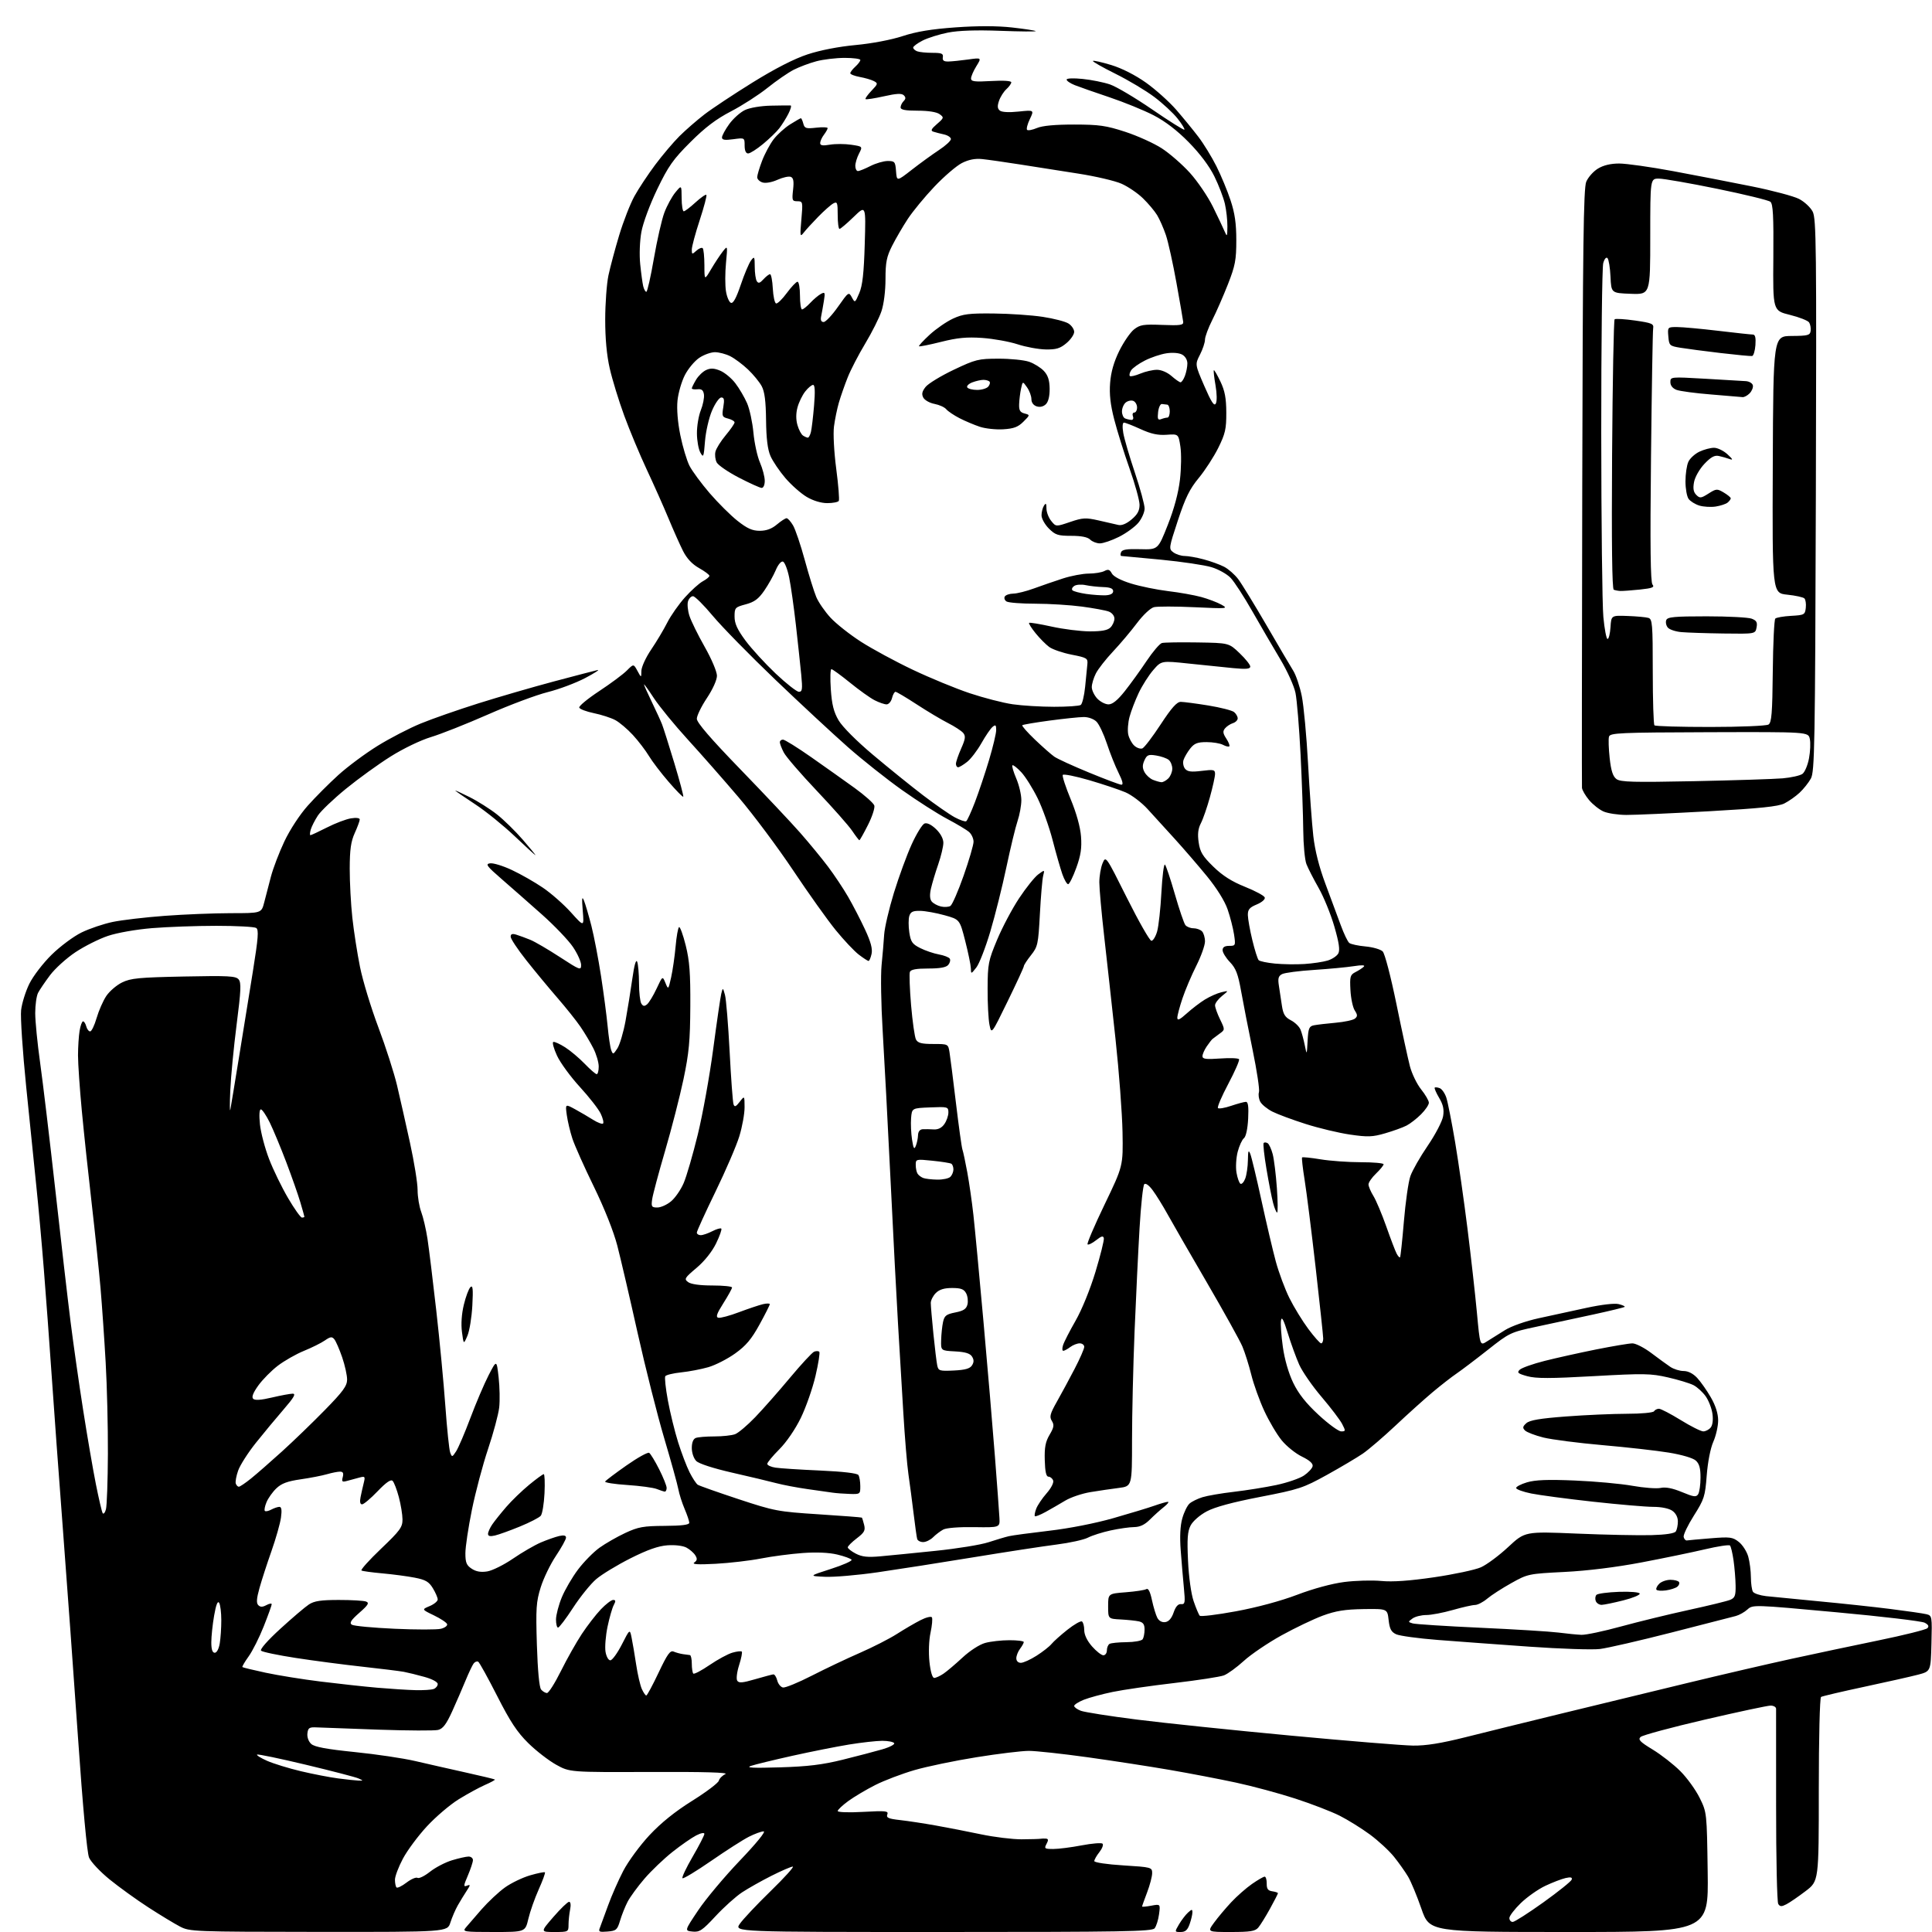 <?xml version="1.0" encoding="UTF-8" standalone="no"?>
<svg 
  version="1.1" 
  xmlns="http://www.w3.org/2000/svg" 
  xmlns:xlink="http://www.w3.org/1999/xlink" 
  xmlns:svg="http://www.w3.org/2000/svg"
  xmlns:rdf="http://www.w3.org/1999/02/22-rdf-syntax-ns#"
  xmlns:cc="http://creativecommons.org/ns#"
  xmlns:dc="http://purl.org/dc/elements/1.1/"
  viewBox="0 0 768 768"
  width="768"
  height="768"
>
<style>svg {background-color: white; }</style>"
<path stroke="none" fill="black" fill-rule="evenodd" d="M126.67,767.96C76.69,767.91 75.41,767.86 71.50,765.81C69.30,764.66 63.67,761.25 59.00,758.23C54.33,755.21 47.40,750.21 43.60,747.13C39.81,744.05 36.12,740.13 35.40,738.41C34.60,736.50 32.91,718.21 31.02,690.90C29.32,666.48 26.62,629.17 25.01,608.00C23.40,586.83 21.38,559.15 20.52,546.50C19.65,533.85 18.26,514.95 17.42,504.50C16.59,494.05 15.25,479.20 14.44,471.50C13.64,463.80 11.83,446.02 10.41,432.00C8.99,417.98 8.08,404.28 8.39,401.56C8.70,398.84 10.16,394.14 11.64,391.11C13.15,388.04 17.06,382.93 20.49,379.55C23.87,376.22 29.23,372.23 32.40,370.68C35.57,369.13 41.16,367.24 44.83,366.48C48.50,365.72 57.80,364.63 65.50,364.06C73.20,363.48 85.00,363.01 91.71,363.00C103.92,363.00 103.92,363.00 105.02,358.75C105.63,356.41 106.83,351.80 107.69,348.50C108.55,345.20 110.96,338.88 113.05,334.46C115.25,329.81 119.17,323.82 122.34,320.27C125.35,316.89 130.83,311.40 134.52,308.06C138.20,304.72 145.21,299.52 150.10,296.49C154.98,293.47 162.70,289.47 167.24,287.61C171.78,285.74 182.10,282.14 190.16,279.60C198.23,277.06 211.73,273.14 220.16,270.89C228.60,268.65 236.40,266.60 237.50,266.36C238.60,266.11 236.43,267.53 232.67,269.51C228.91,271.49 222.16,274.02 217.67,275.14C213.18,276.26 202.53,280.25 194.00,284.01C185.47,287.76 175.27,291.81 171.33,292.99C167.25,294.22 160.36,297.53 155.33,300.69C150.47,303.73 142.45,309.53 137.50,313.57C132.55,317.61 127.53,322.40 126.35,324.21C125.17,326.02 123.90,328.51 123.53,329.75C123.17,330.99 123.11,332.00 123.40,332.00C123.70,332.00 126.65,330.62 129.97,328.94C133.28,327.25 137.57,325.62 139.50,325.31C141.59,324.97 143.00,325.15 143.00,325.76C143.00,326.32 142.11,328.74 141.02,331.14C139.49,334.52 139.04,337.71 139.02,345.29C139.01,350.67 139.48,359.45 140.06,364.79C140.64,370.13 142.01,378.95 143.11,384.39C144.20,389.83 147.49,400.63 150.41,408.39C153.33,416.15 156.67,426.55 157.84,431.50C159.01,436.45 161.32,446.71 162.98,454.29C164.64,461.87 166.00,470.30 166.00,473.02C166.00,475.74 166.65,479.66 167.43,481.73C168.22,483.80 169.35,488.65 169.94,492.50C170.52,496.35 172.10,509.18 173.43,521.00C174.77,532.83 176.39,549.91 177.04,558.97C177.69,568.02 178.55,576.32 178.96,577.42C179.66,579.31 179.76,579.29 181.31,576.93C182.20,575.57 184.76,569.60 186.99,563.66C189.22,557.72 192.48,550.08 194.23,546.68C197.42,540.50 197.42,540.50 198.21,547.50C198.64,551.35 198.75,556.75 198.44,559.50C198.12,562.25 196.14,569.67 194.01,576.00C191.89,582.33 189.00,593.22 187.58,600.21C186.16,607.20 185.00,614.95 185.00,617.44C185.00,621.16 185.44,622.24 187.52,623.60C189.27,624.75 191.16,625.07 193.71,624.66C195.73,624.33 200.33,622.04 203.94,619.57C207.55,617.09 212.53,614.21 215.00,613.15C217.47,612.10 220.74,610.95 222.25,610.60C224.14,610.16 225.00,610.36 225.00,611.23C225.00,611.93 223.19,615.20 220.98,618.50C218.77,621.80 216.05,627.42 214.94,630.99C213.14,636.75 212.97,639.33 213.42,653.85C213.74,664.04 214.37,670.74 215.09,671.61C215.72,672.37 216.78,673.00 217.44,673.00C218.10,673.00 220.59,669.06 222.98,664.25C225.37,659.44 229.12,652.80 231.30,649.50C233.49,646.20 236.88,641.81 238.84,639.75C240.80,637.69 243.01,636.00 243.74,636.00C244.77,636.00 244.82,636.46 243.97,638.05C243.37,639.18 242.26,643.04 241.51,646.62C240.76,650.20 240.40,654.68 240.70,656.57C241.02,658.51 241.85,660.00 242.62,660.00C243.36,660.00 245.41,657.19 247.17,653.75C250.36,647.50 250.36,647.50 251.07,651.00C251.47,652.92 252.28,657.72 252.88,661.66C253.47,665.60 254.49,669.99 255.14,671.41C255.79,672.84 256.59,674.00 256.91,673.99C257.23,673.99 259.43,669.90 261.80,664.90C265.31,657.49 266.41,655.95 267.80,656.54C268.73,656.94 270.40,657.39 271.50,657.55C272.60,657.70 273.84,657.87 274.25,657.92C274.66,657.96 275.00,659.50 275.00,661.33C275.00,663.17 275.27,664.94 275.60,665.27C275.94,665.60 278.84,664.08 282.06,661.88C285.28,659.68 289.36,657.47 291.14,656.96C292.91,656.45 294.59,656.26 294.87,656.54C295.14,656.81 294.67,659.23 293.81,661.91C292.95,664.59 292.61,667.37 293.05,668.08C293.68,669.11 295.10,669.00 300.17,667.52C303.65,666.51 306.91,665.64 307.41,665.59C307.91,665.54 308.61,666.62 308.96,667.99C309.30,669.37 310.33,670.63 311.24,670.81C312.15,670.98 317.31,668.87 322.70,666.11C328.09,663.35 336.69,659.27 341.81,657.04C346.92,654.81 353.53,651.44 356.49,649.55C359.46,647.65 363.68,645.18 365.88,644.06C368.09,642.93 370.14,642.42 370.45,642.92C370.76,643.42 370.51,646.17 369.90,649.02C369.25,652.04 369.08,656.88 369.47,660.60C369.89,664.52 370.62,667.00 371.36,667.00C372.02,667.00 373.67,666.25 375.03,665.33C376.39,664.41 379.79,661.53 382.60,658.92C385.51,656.21 389.36,653.72 391.60,653.10C393.74,652.50 398.09,652.01 401.25,652.01C404.41,652.00 406.99,652.34 406.97,652.75C406.95,653.16 406.28,654.37 405.47,655.44C404.66,656.51 404.00,658.20 404.00,659.19C404.00,660.27 404.73,661.00 405.80,661.00C406.80,661.00 409.61,659.73 412.05,658.17C414.50,656.61 417.18,654.51 418.00,653.50C418.82,652.49 421.68,649.94 424.34,647.83C427.01,645.72 429.59,644.25 430.09,644.56C430.59,644.87 431.00,646.43 431.00,648.02C431.00,649.85 432.15,652.25 434.10,654.47C435.81,656.41 437.84,658.00 438.60,658.00C439.37,658.00 440.00,657.13 440.00,656.06C440.00,654.99 440.47,653.83 441.04,653.48C441.61,653.12 444.65,652.82 447.79,652.79C450.93,652.77 453.83,652.24 454.23,651.62C454.64,651.01 454.98,649.27 454.98,647.77C455.00,645.75 454.42,644.91 452.75,644.53C451.51,644.25 448.25,643.91 445.50,643.76C440.50,643.50 440.50,643.50 440.50,638.50C440.50,633.50 440.50,633.50 447.52,632.95C451.38,632.65 455.05,632.09 455.68,631.70C456.45,631.22 457.20,632.68 457.92,636.07C458.52,638.87 459.49,642.05 460.07,643.14C460.73,644.36 461.94,645.00 463.23,644.81C464.61,644.61 465.75,643.29 466.53,641.00C467.34,638.64 468.30,637.55 469.49,637.66C471.08,637.80 471.19,637.14 470.61,631.16C470.26,627.50 469.69,620.80 469.35,616.28C468.94,610.90 469.15,606.52 469.98,603.58C470.67,601.12 471.97,598.46 472.87,597.68C473.76,596.89 476.07,595.76 478.00,595.16C479.93,594.56 485.55,593.59 490.50,593.02C495.45,592.44 503.03,591.23 507.35,590.32C511.66,589.41 516.61,587.71 518.34,586.55C520.07,585.38 521.62,583.71 521.79,582.83C522.00,581.77 520.55,580.48 517.54,579.02C515.03,577.81 511.41,574.90 509.50,572.56C507.58,570.22 504.46,564.95 502.57,560.85C500.67,556.75 498.34,550.27 497.40,546.45C496.45,542.63 494.86,537.58 493.86,535.23C492.87,532.89 486.50,521.41 479.70,509.73C472.90,498.06 465.84,485.80 464.02,482.50C462.19,479.20 459.59,475.00 458.23,473.17C456.77,471.18 455.40,470.20 454.87,470.73C454.37,471.23 453.53,479.03 453.00,488.07C452.46,497.11 451.57,515.62 451.01,529.21C450.46,542.80 450.00,562.22 450.00,572.37C450.00,590.81 450.00,590.81 444.75,591.48C441.86,591.84 436.78,592.59 433.45,593.14C430.12,593.69 425.62,595.21 423.45,596.52C421.28,597.83 417.77,599.85 415.65,601.02C413.54,602.18 411.61,602.95 411.38,602.71C411.14,602.47 411.38,601.14 411.91,599.75C412.43,598.36 414.29,595.60 416.04,593.61C417.88,591.51 418.97,589.37 418.64,588.50C418.32,587.67 417.48,587.00 416.78,587.00C415.88,587.00 415.43,585.03 415.31,580.45C415.16,575.36 415.59,573.11 417.23,570.34C418.97,567.39 419.12,566.43 418.12,564.83C417.10,563.19 417.41,562.00 420.13,557.19C421.90,554.06 425.07,548.19 427.17,544.15C429.28,540.10 431.00,536.16 431.00,535.40C431.00,534.63 430.19,534.00 429.19,534.00C428.20,534.00 426.51,534.66 425.44,535.47C424.37,536.28 423.13,536.95 422.68,536.97C422.23,536.99 422.18,535.99 422.57,534.75C422.95,533.51 425.20,529.12 427.56,525.00C430.06,520.64 433.37,512.50 435.47,505.57C437.45,499.00 438.95,493.00 438.79,492.22C438.57,491.14 437.85,491.32 435.70,493.02C434.16,494.23 432.63,494.97 432.32,494.65C432.00,494.33 435.05,487.19 439.10,478.79C446.46,463.50 446.46,463.50 446.22,450.00C446.08,442.57 444.83,425.93 443.43,413.00C442.03,400.07 440.02,381.80 438.95,372.39C437.88,362.98 437.00,353.24 437.00,350.75C437.00,348.26 437.58,344.86 438.28,343.18C439.57,340.12 439.57,340.12 448.03,357.04C452.69,366.35 457.04,373.97 457.70,373.98C458.36,373.99 459.39,372.31 459.98,370.25C460.57,368.19 461.34,361.19 461.68,354.70C462.03,348.22 462.66,343.27 463.09,343.70C463.53,344.14 465.30,349.45 467.04,355.50C468.78,361.55 470.66,367.06 471.22,367.75C471.79,368.44 473.22,369.00 474.42,369.00C475.62,369.00 477.14,369.54 477.80,370.20C478.46,370.86 479.00,372.67 479.00,374.22C479.00,375.78 477.45,380.13 475.56,383.89C473.66,387.65 471.19,393.47 470.06,396.83C468.93,400.19 468.00,403.68 468.00,404.58C468.00,405.81 468.97,405.36 471.75,402.85C473.81,400.99 477.07,398.50 479.00,397.31C480.93,396.13 483.85,394.83 485.50,394.44C488.50,393.72 488.50,393.72 485.75,395.93C484.24,397.15 483.00,398.81 483.00,399.62C483.00,400.43 483.89,402.95 484.99,405.21C486.98,409.33 486.98,409.33 484.79,410.91C483.59,411.79 482.34,412.73 482.00,413.00C481.66,413.27 480.62,414.61 479.69,415.97C478.76,417.33 478.00,419.08 478.00,419.86C478.00,420.99 479.40,421.17 485.02,420.77C488.88,420.49 492.27,420.62 492.54,421.06C492.81,421.50 490.89,425.90 488.27,430.84C485.65,435.78 483.79,440.11 484.16,440.48C484.52,440.84 486.89,440.44 489.44,439.57C491.99,438.71 494.62,438.00 495.28,438.00C496.15,438.00 496.40,439.92 496.16,444.71C495.95,448.74 495.28,451.83 494.48,452.46C493.74,453.03 492.63,455.46 492.00,457.86C491.38,460.26 491.16,463.97 491.52,466.11C491.88,468.24 492.59,470.24 493.09,470.55C493.59,470.87 494.45,469.94 495.00,468.50C495.55,467.05 496.03,463.76 496.06,461.18C496.11,457.44 496.30,456.94 497.01,458.70C497.50,459.91 499.50,468.24 501.45,477.20C503.40,486.17 505.97,497.10 507.16,501.50C508.36,505.90 510.78,512.42 512.56,516.00C514.34,519.58 517.71,525.09 520.06,528.25C522.41,531.41 524.71,534.00 525.17,534.00C525.63,534.00 526.00,533.16 526.00,532.13C526.00,531.11 524.64,518.40 522.99,503.88C521.33,489.37 519.36,473.68 518.60,469.00C517.85,464.32 517.40,460.32 517.60,460.10C517.80,459.88 521.10,460.22 524.93,460.85C528.75,461.48 535.96,462.00 540.94,462.00C545.92,462.00 550.00,462.37 550.00,462.81C550.00,463.26 548.65,464.92 547.00,466.50C545.35,468.08 544.00,470.02 544.00,470.82C544.00,471.61 544.88,473.69 545.96,475.43C547.03,477.17 549.33,482.63 551.07,487.55C552.80,492.47 554.65,497.33 555.19,498.34C555.72,499.35 556.33,500.00 556.54,499.80C556.74,499.59 557.43,493.16 558.07,485.51C558.71,477.86 559.86,469.78 560.64,467.55C561.41,465.32 564.52,459.86 567.56,455.42C570.61,450.94 573.33,445.73 573.66,443.71C574.10,441.02 573.69,439.14 572.08,436.42C570.89,434.40 570.10,432.57 570.32,432.35C570.53,432.13 571.43,432.23 572.31,432.56C573.19,432.90 574.37,434.60 574.94,436.34C575.51,438.08 577.08,446.02 578.43,454.00C579.77,461.98 581.99,477.50 583.36,488.50C584.73,499.50 586.41,514.46 587.09,521.75C588.32,535.00 588.32,535.00 591.06,533.25C592.56,532.29 595.80,530.26 598.26,528.74C600.82,527.15 606.50,525.15 611.61,524.03C616.50,522.96 625.05,521.10 630.61,519.90C636.65,518.59 641.84,517.99 643.48,518.41C645.00,518.79 646.05,519.28 645.83,519.50C645.60,519.73 640.04,521.08 633.46,522.51C626.88,523.94 616.72,526.13 610.87,527.37C600.44,529.59 600.06,529.77 591.37,536.64C586.49,540.49 580.92,544.70 579.00,546.01C577.08,547.31 572.80,550.64 569.50,553.41C566.20,556.18 559.56,562.15 554.75,566.68C549.93,571.21 544.08,576.22 541.75,577.83C539.41,579.43 532.98,583.24 527.46,586.30C518.03,591.51 516.40,592.05 500.96,595.04C489.91,597.18 482.91,599.07 479.67,600.81C476.91,602.29 474.18,604.69 473.29,606.40C472.06,608.79 471.85,611.66 472.26,620.45C472.56,626.91 473.49,633.58 474.49,636.50C475.43,639.25 476.52,641.85 476.92,642.27C477.32,642.69 483.80,641.90 491.33,640.51C499.67,638.97 509.17,636.41 515.63,633.95C522.04,631.51 529.47,629.50 534.37,628.87C538.84,628.30 545.47,628.12 549.10,628.46C553.58,628.89 560.30,628.42 570.08,626.99C577.99,625.83 586.36,624.05 588.67,623.03C590.98,622.01 595.87,618.38 599.53,614.97C606.20,608.76 606.20,608.76 626.85,609.63C638.21,610.11 651.53,610.38 656.45,610.24C662.24,610.08 665.67,609.55 666.18,608.74C666.61,608.06 666.98,606.29 666.98,604.81C666.99,603.14 666.15,601.52 664.78,600.56C663.44,599.62 660.43,599.00 657.21,599.00C654.27,599.00 643.46,598.07 633.19,596.94C622.92,595.81 611.90,594.34 608.70,593.69C605.50,593.04 602.80,592.07 602.69,591.54C602.59,591.02 604.52,589.99 607.00,589.25C610.32,588.27 615.29,588.08 626.00,588.53C633.98,588.86 644.26,589.80 648.87,590.62C653.47,591.44 658.54,591.82 660.14,591.47C662.10,591.04 664.86,591.58 668.59,593.12C673.33,595.09 674.26,595.21 675.05,593.96C675.55,593.16 675.98,590.21 675.98,587.40C676.00,583.66 675.50,581.86 674.11,580.60C673.00,579.59 668.56,578.28 663.36,577.43C658.49,576.63 646.62,575.30 637.00,574.46C627.38,573.62 616.80,572.25 613.50,571.43C610.20,570.60 606.92,569.34 606.22,568.64C605.18,567.61 605.27,567.06 606.73,565.75C608.05,564.55 612.14,563.85 622.51,563.07C630.20,562.48 641.09,562.01 646.69,562.00C652.40,562.00 657.15,561.56 657.50,561.00C657.84,560.45 658.72,560.00 659.46,560.00C660.20,560.00 664.09,562.02 668.11,564.50C672.12,566.98 676.16,569.00 677.08,569.00C678.00,569.00 679.32,568.32 680.01,567.49C680.78,566.56 681.06,564.47 680.73,562.04C680.44,559.87 679.22,556.72 678.02,555.03C676.82,553.35 674.64,551.36 673.17,550.61C671.70,549.86 667.12,548.47 663.00,547.53C656.19,545.97 653.47,545.92 633.50,547.04C616.25,548.01 610.55,548.01 607.11,547.06C603.39,546.03 602.94,545.64 604.11,544.49C604.88,543.75 609.31,542.17 613.97,540.99C618.63,539.81 627.86,537.76 634.47,536.43C641.09,535.11 647.58,534.02 648.91,534.01C650.23,534.01 653.61,535.73 656.41,537.85C659.21,539.96 662.61,542.44 663.97,543.35C665.33,544.26 667.72,545.00 669.27,545.00C671.06,545.00 673.03,546.00 674.66,547.75C676.07,549.26 678.52,552.75 680.10,555.50C681.99,558.78 682.98,561.92 682.99,564.62C683.00,566.89 682.13,570.72 681.07,573.12C679.93,575.71 678.86,581.18 678.45,586.50C677.81,594.88 677.45,595.98 673.35,602.47C670.92,606.31 669.09,610.13 669.28,610.97C669.47,611.81 670.04,612.43 670.56,612.35C671.08,612.26 675.33,611.88 680.00,611.50C687.76,610.87 688.74,611.00 691.22,612.95C692.71,614.13 694.39,616.76 694.96,618.80C695.53,620.83 696.00,624.52 696.01,627.00C696.02,629.48 696.39,632.06 696.82,632.74C697.25,633.43 699.61,634.21 702.05,634.49C704.50,634.76 713.92,635.68 723.00,636.54C732.08,637.39 744.90,638.76 751.50,639.60C758.10,640.43 764.53,641.36 765.78,641.67C768.01,642.22 768.06,642.50 767.78,653.30C767.50,664.37 767.50,664.37 762.50,665.70C759.75,666.42 750.14,668.59 741.15,670.51C732.16,672.43 724.40,674.25 723.90,674.56C723.39,674.88 723.00,690.93 723.00,711.44C723.00,747.76 723.00,747.76 717.75,751.75C714.86,753.95 711.43,756.30 710.12,756.98C708.20,757.97 707.58,757.95 706.88,756.85C706.40,756.11 706.01,738.62 706.03,718.00C706.04,697.38 706.04,679.94 706.02,679.25C706.01,678.56 705.03,678.00 703.85,678.00C702.66,678.00 690.85,680.52 677.60,683.60C664.34,686.68 652.90,689.77 652.16,690.47C651.06,691.52 651.91,692.41 656.97,695.48C660.36,697.54 665.30,701.40 667.96,704.06C670.63,706.72 674.08,711.51 675.65,714.70C678.50,720.50 678.50,720.50 678.83,744.25C679.16,768.00 679.16,768.00 623.70,768.00C568.25,768.00 568.25,768.00 565.03,758.75C563.27,753.66 560.88,747.92 559.74,746.00C558.60,744.08 556.09,740.53 554.16,738.12C552.23,735.71 547.92,731.73 544.58,729.26C541.23,726.80 535.82,723.43 532.55,721.78C529.27,720.12 521.33,717.06 514.90,714.97C508.48,712.88 497.88,710.02 491.36,708.62C484.84,707.22 472.98,704.94 465.00,703.57C457.02,702.19 442.31,699.93 432.29,698.53C422.28,697.14 411.79,696.00 408.99,696.00C406.19,696.00 396.83,697.13 388.20,698.52C379.56,699.90 368.45,702.21 363.50,703.65C358.55,705.09 351.57,707.74 348.00,709.54C344.43,711.34 339.59,714.21 337.25,715.91C334.91,717.62 333.00,719.42 333.00,719.91C333.00,720.42 337.40,720.57 343.17,720.25C352.19,719.75 353.26,719.87 352.72,721.28C352.22,722.58 353.15,722.99 357.81,723.51C360.94,723.86 367.32,724.83 372.00,725.67C376.68,726.50 384.77,728.08 390.00,729.18C395.23,730.28 402.46,731.16 406.08,731.15C409.70,731.13 413.08,731.03 413.58,730.94C414.09,730.84 415.08,730.82 415.79,730.88C416.76,730.97 416.81,731.49 416.00,733.00C415.02,734.84 415.24,735.00 418.71,735.00C420.80,735.00 425.88,734.35 430.00,733.56C434.12,732.77 437.85,732.47 438.28,732.89C438.71,733.31 438.14,734.82 437.03,736.24C435.91,737.65 435.00,739.26 435.00,739.81C435.00,740.37 440.03,741.12 446.50,741.52C457.73,742.22 458.00,742.30 458.00,744.61C458.00,745.91 457.10,749.35 456.00,752.24C454.90,755.13 454.00,757.66 454.00,757.86C454.00,758.06 455.64,757.92 457.64,757.54C461.28,756.86 461.28,756.86 460.73,760.97C460.43,763.23 459.63,765.74 458.97,766.54C457.92,767.80 446.33,768.00 374.81,768.00C291.86,768.00 291.86,768.00 294.09,764.75C295.32,762.96 300.82,757.11 306.33,751.75C311.84,746.39 315.80,742.00 315.15,742.00C314.49,742.00 310.70,743.63 306.73,745.63C302.75,747.63 297.48,750.60 295.00,752.23C292.52,753.86 287.79,758.11 284.48,761.67C279.18,767.39 278.08,768.12 275.28,767.83C272.10,767.50 272.10,767.50 277.52,759.41C280.49,754.96 287.94,746.07 294.06,739.66C300.68,732.73 304.53,728.00 303.56,728.00C302.66,728.00 300.03,728.96 297.71,730.13C295.39,731.30 288.63,735.63 282.69,739.74C276.74,743.85 271.61,746.95 271.29,746.62C270.97,746.30 272.80,742.44 275.35,738.04C277.91,733.64 280.00,729.57 280.00,729.00C280.00,728.39 278.63,728.65 276.75,729.61C274.96,730.53 270.72,733.47 267.33,736.16C263.93,738.85 258.93,743.62 256.22,746.77C253.50,749.92 250.47,754.08 249.47,756.00C248.48,757.92 247.13,761.30 246.48,763.50C245.39,767.15 244.96,767.53 241.51,767.82C238.20,768.10 237.82,767.91 238.46,766.32C238.85,765.32 240.31,761.35 241.70,757.50C243.08,753.65 245.82,747.43 247.77,743.68C249.72,739.93 254.40,733.56 258.16,729.53C262.76,724.61 268.33,720.12 275.16,715.85C280.74,712.36 285.51,708.76 285.74,707.86C285.98,706.96 287.15,705.79 288.34,705.24C289.80,704.58 280.19,704.30 258.50,704.38C226.50,704.50 226.50,704.50 221.08,701.50C218.11,699.85 213.11,695.99 209.99,692.91C205.58,688.57 202.82,684.39 197.65,674.21C193.98,667.00 190.59,660.86 190.10,660.56C189.62,660.27 188.80,660.58 188.28,661.26C187.77,661.94 186.33,664.98 185.08,668.00C183.84,671.02 181.44,676.55 179.76,680.27C177.42,685.41 176.08,687.19 174.17,687.67C172.79,688.02 162.17,687.97 150.58,687.57C138.99,687.17 127.92,686.77 126.00,686.67C122.94,686.52 122.46,686.82 122.20,689.05C122.03,690.56 122.65,692.28 123.72,693.25C125.04,694.44 129.76,695.32 141.02,696.47C149.53,697.33 160.32,698.94 165.00,700.03C169.68,701.12 178.66,703.16 184.97,704.56C191.27,705.96 196.57,707.23 196.73,707.39C196.89,707.56 195.10,708.53 192.76,709.55C190.42,710.58 185.70,713.16 182.28,715.28C178.85,717.41 173.19,722.23 169.70,726.01C166.21,729.78 161.92,735.55 160.18,738.82C158.43,742.10 157.00,745.88 157.00,747.22C157.00,748.57 157.28,749.95 157.62,750.29C157.97,750.63 159.75,749.77 161.58,748.37C163.41,746.97 165.39,746.12 165.97,746.48C166.56,746.84 168.79,745.75 170.94,744.04C173.09,742.34 177.02,740.29 179.68,739.49C182.33,738.68 185.29,738.02 186.25,738.01C187.21,738.00 188.00,738.64 188.00,739.42C188.00,740.20 187.09,742.95 185.99,745.53C184.23,749.63 184.18,750.14 185.61,749.59C187.08,749.03 187.07,749.25 185.50,751.65C184.53,753.12 182.95,755.72 181.98,757.41C181.01,759.11 179.69,762.19 179.03,764.25C177.84,768.00 177.84,768.00 126.67,767.96zM196.25,768.00C184.40,768.00 183.77,767.90 185.15,766.25C185.95,765.29 188.78,762.02 191.42,759.00C194.07,755.98 198.27,752.05 200.75,750.28C203.23,748.51 207.72,746.35 210.74,745.47C213.75,744.60 216.40,744.06 216.62,744.28C216.84,744.50 215.72,747.57 214.14,751.09C212.56,754.62 210.71,759.86 210.03,762.75C208.80,768.00 208.80,768.00 196.25,768.00zM220.40,768.00C214.80,768.00 214.80,768.00 220.00,762.00C222.86,758.70 225.66,756.00 226.22,756.00C226.84,756.00 227.00,757.25 226.62,759.12C226.28,760.84 226.00,763.54 226.00,765.12C226.00,767.95 225.90,768.00 220.40,768.00zM469.35,768.00C466.89,768.00 466.89,768.00 468.69,764.93C469.69,763.25 471.29,761.15 472.25,760.28C473.77,758.90 474.00,758.89 474.00,760.20C474.00,761.02 473.51,763.12 472.90,764.85C472.07,767.23 471.20,768.00 469.35,768.00zM489.29,768.00C479.90,768.00 479.90,768.00 482.64,764.25C484.14,762.19 487.20,758.55 489.44,756.16C491.67,753.77 495.38,750.51 497.68,748.91C499.98,747.31 502.25,746.00 502.72,746.00C503.19,746.00 503.56,747.24 503.54,748.75C503.51,750.86 504.03,751.57 505.75,751.82C506.99,752.00 508.00,752.34 508.00,752.58C508.00,752.83 506.57,755.61 504.83,758.77C503.09,761.92 501.00,765.29 500.18,766.25C498.96,767.69 497.01,768.00 489.29,768.00zM601.33,764.00C602.05,764.00 607.53,760.50 613.50,756.23C619.47,751.95 624.54,747.88 624.77,747.18C625.08,746.26 624.41,746.09 622.35,746.55C620.78,746.90 617.15,748.30 614.28,749.65C611.41,751.01 607.03,754.10 604.53,756.52C602.04,758.94 600.00,761.62 600.00,762.46C600.00,763.31 600.60,764.00 601.33,764.00zM142.50,707.81C144.50,707.86 144.50,707.86 142.50,706.95C141.40,706.45 131.99,704.00 121.59,701.51C111.19,699.02 102.46,697.21 102.19,697.48C101.91,697.75 103.72,698.88 106.21,699.97C108.69,701.07 114.69,702.91 119.54,704.07C124.39,705.22 131.09,706.52 134.43,706.95C137.77,707.39 141.40,707.77 142.50,707.81zM310.00,702.55C321.15,702.22 326.92,701.51 335.00,699.51C340.77,698.08 347.87,696.22 350.76,695.38C353.66,694.54 355.77,693.43 355.45,692.93C355.14,692.42 353.00,692.00 350.69,692.00C348.39,692.01 342.45,692.67 337.50,693.48C332.55,694.29 322.43,696.30 315.00,697.95C307.57,699.61 300.15,701.41 298.50,701.97C296.30,702.72 299.37,702.87 310.00,702.55zM561.69,693.90C566.83,693.97 572.80,693.01 582.69,690.53C590.28,688.62 607.52,684.37 621.00,681.09C634.48,677.81 656.75,672.40 670.50,669.08C684.25,665.75 702.92,661.42 712.00,659.44C721.08,657.46 736.74,654.14 746.80,652.07C756.87,650.00 765.58,647.82 766.16,647.24C766.90,646.50 766.59,645.85 765.10,645.06C763.94,644.43 748.10,642.56 729.89,640.89C697.10,637.87 696.77,637.86 694.65,639.78C693.47,640.85 691.38,642.02 690.00,642.39C688.62,642.76 677.15,645.71 664.50,648.94C651.85,652.18 639.02,655.13 636.00,655.50C632.98,655.87 620.38,655.45 608.00,654.58C595.62,653.71 579.20,652.50 571.50,651.90C563.80,651.30 556.38,650.28 555.00,649.65C553.02,648.73 552.40,647.55 552.00,643.99C551.50,639.50 551.50,639.50 542.00,639.64C534.65,639.75 530.99,640.34 525.85,642.23C522.19,643.58 514.79,647.12 509.41,650.09C504.03,653.07 497.30,657.62 494.46,660.22C491.61,662.82 488.04,665.41 486.52,665.99C485.00,666.57 476.15,667.93 466.86,669.02C457.56,670.10 446.52,671.70 442.31,672.57C438.11,673.44 432.94,674.84 430.83,675.68C428.72,676.53 427.00,677.63 427.00,678.13C427.00,678.64 428.20,679.51 429.67,680.07C431.14,680.62 441.15,682.20 451.92,683.56C462.69,684.92 490.18,687.79 513.00,689.92C535.83,692.06 557.73,693.85 561.69,693.90zM165.17,671.86C168.29,671.94 171.55,671.73 172.42,671.39C173.29,671.06 174.00,670.17 174.00,669.42C174.00,668.63 171.81,667.45 168.75,666.60C165.86,665.79 162.15,664.88 160.50,664.57C158.85,664.27 151.43,663.35 144.00,662.53C136.57,661.72 124.69,660.16 117.58,659.06C110.48,657.97 104.27,656.67 103.77,656.17C103.25,655.65 106.42,652.05 111.47,647.44C116.19,643.13 121.28,638.79 122.78,637.81C124.90,636.41 127.54,636.01 134.67,636.01C139.71,636.00 144.59,636.29 145.51,636.64C146.88,637.17 146.39,637.99 142.84,641.11C139.49,644.06 138.81,645.15 139.86,645.85C140.61,646.35 148.26,647.07 156.86,647.46C165.46,647.85 173.76,647.85 175.29,647.46C176.83,647.08 177.93,646.25 177.74,645.63C177.55,645.01 175.20,643.44 172.51,642.14C167.61,639.78 167.61,639.78 170.81,638.44C172.56,637.70 174.00,636.51 174.00,635.80C173.99,635.08 173.12,633.08 172.06,631.33C170.48,628.74 169.17,627.98 164.82,627.14C161.89,626.57 156.12,625.81 152.00,625.44C147.88,625.07 144.14,624.56 143.70,624.30C143.26,624.04 146.75,620.15 151.46,615.66C159.04,608.43 160.01,607.10 160.00,604.00C159.99,602.08 159.33,598.07 158.54,595.10C157.75,592.13 156.64,589.24 156.07,588.67C155.37,587.97 153.48,589.27 150.08,592.82C147.35,595.67 144.58,598.00 143.93,598.00C143.16,598.00 142.95,596.99 143.33,595.12C143.64,593.53 144.22,590.99 144.60,589.47C145.23,586.93 145.10,586.76 142.89,587.35C141.58,587.70 139.42,588.28 138.09,588.65C135.99,589.23 135.76,589.04 136.25,587.16C136.66,585.59 136.36,585.00 135.15,585.00C134.24,585.00 131.91,585.46 129.99,586.02C128.07,586.58 123.36,587.50 119.53,588.05C114.25,588.81 111.89,589.69 109.85,591.65C108.36,593.07 106.60,595.55 105.94,597.15C105.27,598.75 104.98,600.31 105.28,600.61C105.58,600.92 106.74,600.68 107.85,600.08C108.96,599.49 110.41,599.00 111.07,599.00C111.91,599.00 112.10,600.29 111.69,603.28C111.36,605.63 109.67,611.59 107.93,616.53C106.19,621.46 104.04,628.08 103.16,631.23C101.98,635.44 101.85,637.25 102.67,638.07C103.49,638.89 104.34,638.89 105.89,638.06C107.05,637.44 108.00,637.28 108.01,637.71C108.01,638.15 106.58,642.10 104.84,646.50C103.10,650.90 100.40,656.27 98.85,658.43C97.30,660.59 96.17,662.51 96.36,662.69C96.54,662.87 100.69,663.88 105.59,664.93C110.49,665.98 120.35,667.57 127.50,668.45C134.65,669.34 144.78,670.44 150.00,670.90C155.22,671.35 162.05,671.79 165.17,671.86zM85.37,657.00C86.17,657.00 86.99,655.46 87.36,653.25C87.70,651.19 87.98,647.02 87.97,644.00C87.97,640.98 87.58,637.89 87.11,637.14C86.53,636.23 85.87,637.91 85.12,642.22C84.50,645.76 84.00,650.54 84.00,652.83C84.00,655.69 84.43,657.00 85.37,657.00zM628.65,649.87C630.38,649.94 637.46,648.45 644.37,646.55C651.29,644.66 663.37,641.71 671.22,640.00C679.08,638.29 686.51,636.48 687.75,635.97C689.66,635.18 689.99,634.31 689.93,630.27C689.89,627.65 689.52,623.14 689.11,620.26C688.70,617.38 688.06,614.73 687.69,614.36C687.32,613.99 682.85,614.67 677.76,615.87C672.67,617.07 661.30,619.42 652.50,621.09C642.44,623.00 631.10,624.41 621.95,624.87C607.61,625.59 607.31,625.66 600.76,629.32C597.10,631.36 592.78,634.15 591.16,635.52C589.54,636.88 587.37,638.00 586.35,638.00C585.33,638.00 581.35,638.90 577.50,640.00C573.65,641.10 568.90,642.00 566.94,642.00C564.99,642.00 562.54,642.62 561.50,643.37C559.67,644.71 559.67,644.76 561.56,645.33C562.63,645.65 574.75,646.43 588.50,647.06C602.25,647.68 616.20,648.55 619.50,648.97C622.80,649.40 626.92,649.80 628.65,649.87zM221.83,647.00C221.38,647.00 221.01,645.54 221.02,643.75C221.04,641.96 222.07,638.01 223.32,634.98C224.57,631.94 227.48,626.96 229.78,623.91C232.08,620.86 235.92,616.96 238.30,615.25C240.69,613.54 245.31,610.89 248.57,609.37C253.72,606.97 255.77,606.61 264.25,606.56C270.98,606.52 274.00,606.14 274.00,605.33C274.00,604.69 273.17,602.22 272.15,599.83C271.13,597.45 270.00,593.89 269.64,591.93C269.27,589.97 266.75,580.87 264.04,571.73C261.32,562.58 256.56,543.71 253.45,529.80C250.35,515.88 246.72,500.30 245.39,495.17C243.92,489.50 240.25,480.29 236.05,471.67C232.24,463.88 228.41,455.29 227.53,452.60C226.64,449.90 225.65,445.69 225.31,443.25C224.70,438.81 224.70,438.81 228.60,440.94C230.75,442.12 233.98,444.01 235.80,445.16C237.61,446.30 239.38,446.95 239.73,446.61C240.07,446.26 239.65,444.50 238.79,442.69C237.93,440.88 234.20,436.11 230.52,432.09C226.83,428.07 222.73,422.47 221.42,419.64C220.11,416.81 219.45,414.36 219.95,414.19C220.44,414.02 222.57,414.99 224.68,416.34C226.78,417.68 230.28,420.64 232.45,422.89C234.63,425.15 236.76,427.00 237.20,427.00C237.64,427.00 238.00,425.63 238.00,423.96C238.00,422.29 237.04,419.03 235.86,416.71C234.69,414.39 232.38,410.54 230.74,408.14C229.10,405.74 224.97,400.57 221.56,396.64C218.15,392.71 212.58,385.98 209.18,381.68C205.78,377.39 203.00,373.19 203.00,372.37C203.00,371.27 203.61,371.05 205.25,371.55C206.49,371.93 208.99,372.85 210.80,373.59C212.62,374.33 217.90,377.42 222.55,380.45C230.55,385.66 231.00,385.83 231.00,383.59C231.00,382.29 229.54,379.06 227.75,376.42C225.96,373.77 220.43,367.98 215.45,363.55C210.47,359.12 203.28,352.80 199.48,349.50C193.46,344.28 192.86,343.46 194.82,343.18C196.07,343.00 199.96,344.19 203.47,345.84C206.98,347.48 212.53,350.64 215.80,352.87C219.08,355.09 224.10,359.51 226.97,362.70C232.19,368.50 232.19,368.50 231.65,362.00C231.24,357.01 231.35,356.08 232.14,358.00C232.70,359.38 234.02,363.88 235.08,368.00C236.13,372.12 237.86,381.12 238.92,388.00C239.98,394.88 241.16,403.88 241.55,408.00C241.93,412.12 242.58,416.38 242.97,417.45C243.65,419.28 243.80,419.23 245.41,416.77C246.36,415.32 247.82,410.40 248.66,405.82C249.49,401.24 250.71,393.68 251.37,389.00C252.14,383.56 252.83,381.16 253.29,382.33C253.68,383.34 254.01,387.16 254.02,390.83C254.02,394.50 254.44,398.15 254.94,398.94C255.64,400.04 256.17,400.10 257.24,399.22C258.00,398.58 259.70,395.78 261.00,393.00C263.37,387.93 263.37,387.93 264.52,390.72C265.66,393.49 265.67,393.48 266.79,388.50C267.40,385.75 268.20,380.24 268.56,376.25C268.91,372.26 269.53,368.79 269.93,368.54C270.33,368.30 271.52,371.56 272.58,375.80C274.11,381.94 274.48,386.85 274.41,400.00C274.34,413.76 273.89,418.57 271.70,429.00C270.25,435.88 266.96,448.70 264.38,457.50C261.80,466.30 259.49,474.96 259.24,476.75C258.83,479.68 259.03,480.00 261.31,480.00C262.71,480.00 265.17,478.89 266.79,477.52C268.41,476.16 270.66,472.90 271.78,470.27C272.91,467.65 275.43,458.98 277.38,451.00C279.33,443.02 282.09,427.73 283.51,417.00C284.93,406.27 286.38,396.38 286.72,395.00C287.35,392.50 287.35,392.50 288.19,395.50C288.65,397.15 289.48,407.27 290.04,418.00C290.59,428.73 291.29,438.17 291.59,438.99C292.01,440.17 292.53,439.95 294.04,437.99C295.96,435.50 295.96,435.50 295.98,440.14C295.99,442.70 295.06,447.87 293.91,451.64C292.76,455.42 288.48,465.35 284.41,473.72C280.33,482.10 277.00,489.41 277.00,489.97C277.00,490.54 277.70,491.00 278.55,491.00C279.40,491.00 281.47,490.29 283.14,489.43C284.82,488.56 286.43,488.10 286.73,488.39C287.02,488.69 286.08,491.35 284.64,494.31C283.02,497.61 280.03,501.35 276.88,504.01C272.12,508.02 271.87,508.43 273.56,509.67C274.71,510.51 278.27,511.00 283.19,511.00C287.49,511.00 291.00,511.36 291.00,511.80C291.00,512.23 289.45,515.05 287.55,518.05C284.89,522.24 284.44,523.58 285.57,523.83C286.39,524.01 290.08,523.02 293.77,521.62C297.47,520.23 301.74,518.80 303.25,518.44C304.76,518.08 306.00,518.08 306.00,518.44C306.00,518.80 304.16,522.46 301.90,526.56C298.72,532.35 296.55,534.93 292.24,538.02C289.18,540.21 284.38,542.66 281.59,543.47C278.79,544.28 273.92,545.22 270.77,545.54C267.61,545.87 264.77,546.56 264.46,547.07C264.14,547.58 264.61,551.94 265.50,556.75C266.39,561.56 268.21,569.00 269.55,573.27C270.89,577.54 272.95,582.94 274.12,585.27C275.30,587.60 276.77,589.83 277.38,590.22C278.00,590.62 285.25,593.18 293.50,595.91C307.89,600.66 309.19,600.91 325.44,601.96C334.76,602.56 342.48,603.15 342.61,603.28C342.73,603.40 343.14,604.69 343.50,606.14C344.06,608.36 343.60,609.21 340.58,611.51C338.61,613.01 337.00,614.62 337.00,615.09C337.00,615.56 338.44,616.69 340.20,617.60C342.65,618.87 344.92,619.12 349.95,618.66C353.55,618.34 363.45,617.36 371.93,616.48C380.42,615.61 389.87,614.08 392.93,613.07C396.00,612.07 399.64,610.98 401.04,610.66C402.43,610.33 409.63,609.37 417.04,608.50C425.05,607.57 435.39,605.54 442.57,603.49C449.21,601.59 456.58,599.36 458.94,598.52C461.31,597.68 463.71,597.00 464.26,597.00C464.82,597.00 464.09,597.93 462.66,599.06C461.22,600.19 458.72,602.44 457.10,604.06C455.05,606.11 453.15,607.01 450.83,607.04C449.00,607.05 444.80,607.65 441.50,608.37C438.20,609.08 434.15,610.37 432.50,611.22C430.85,612.08 425.23,613.32 420.00,613.98C414.77,614.64 399.93,616.92 387.00,619.04C374.07,621.16 356.95,623.84 348.94,625.00C340.94,626.16 331.49,626.97 327.94,626.80C321.50,626.50 321.50,626.50 330.27,623.68C335.09,622.14 338.80,620.49 338.52,620.03C338.24,619.58 335.68,618.64 332.84,617.96C329.53,617.17 324.61,616.95 319.09,617.35C314.37,617.69 306.90,618.67 302.50,619.53C298.10,620.39 290.00,621.33 284.50,621.63C277.35,622.01 274.93,621.86 276.00,621.11C277.15,620.30 277.25,619.65 276.40,618.28C275.80,617.30 274.22,615.92 272.90,615.21C271.50,614.45 268.35,614.07 265.35,614.28C261.69,614.54 257.42,616.04 250.60,619.47C245.33,622.13 239.20,625.85 236.99,627.74C234.78,629.63 230.65,634.74 227.82,639.09C224.99,643.44 222.29,647.00 221.83,647.00zM636.72,637.95C635.74,637.98 634.67,637.29 634.34,636.43C634.01,635.57 634.14,634.46 634.63,633.97C635.13,633.47 639.13,632.94 643.52,632.78C648.11,632.62 651.63,632.92 651.81,633.48C651.97,634.02 649.05,635.23 645.31,636.17C641.56,637.12 637.70,637.92 636.72,637.95zM662.21,632.21C660.39,632.46 658.70,632.33 658.45,631.91C658.19,631.50 658.69,630.45 659.56,629.58C660.43,628.71 662.43,628.00 664.01,628.00C665.59,628.00 667.13,628.40 667.43,628.89C667.73,629.37 667.42,630.22 666.74,630.76C666.06,631.30 664.02,631.96 662.21,632.21zM366.97,613.00C365.85,613.00 364.78,612.44 364.59,611.75C364.39,611.06 363.75,606.45 363.15,601.50C362.55,596.55 361.63,589.58 361.11,586.00C360.58,582.42 359.67,571.40 359.08,561.50C358.49,551.60 357.54,535.85 356.99,526.50C356.43,517.15 355.08,491.27 354.00,469.00C352.91,446.73 351.50,420.04 350.87,409.70C350.24,399.36 350.05,387.66 350.44,383.70C350.84,379.74 351.30,374.25 351.47,371.50C351.65,368.75 353.39,361.28 355.35,354.89C357.32,348.51 360.49,339.84 362.41,335.63C364.33,331.42 366.62,327.70 367.51,327.36C368.52,326.97 370.22,327.80 372.06,329.56C373.87,331.29 375.00,333.40 375.00,335.03C375.00,336.49 374.08,340.34 372.96,343.59C371.83,346.84 370.54,351.17 370.07,353.21C369.51,355.69 369.61,357.40 370.36,358.35C370.99,359.12 372.63,360.02 374.01,360.34C375.39,360.66 377.10,360.56 377.81,360.12C378.52,359.68 380.88,354.27 383.05,348.11C385.22,341.94 387.00,335.86 387.00,334.60C387.00,333.34 386.21,331.61 385.25,330.76C384.29,329.90 380.37,327.56 376.55,325.54C372.73,323.53 364.63,318.35 358.55,314.04C352.47,309.72 342.77,302.03 337.00,296.94C331.23,291.85 318.27,279.82 308.22,270.21C298.17,260.59 286.99,249.18 283.38,244.86C279.78,240.54 276.22,237.00 275.48,237.00C274.74,237.00 273.85,237.91 273.50,239.02C273.14,240.12 273.39,242.71 274.05,244.77C274.70,246.82 277.43,252.38 280.12,257.12C282.85,261.93 285.00,267.01 285.00,268.62C284.99,270.31 283.34,273.98 281.00,277.50C278.80,280.80 277.00,284.50 277.00,285.72C277.00,287.24 282.43,293.54 294.25,305.75C303.74,315.55 314.46,326.92 318.07,331.03C321.68,335.14 326.67,341.20 329.15,344.50C331.64,347.80 335.23,353.20 337.14,356.50C339.05,359.80 342.06,365.62 343.84,369.44C346.16,374.41 346.90,377.18 346.46,379.19C346.12,380.74 345.58,382.00 345.26,382.00C344.95,382.00 343.21,380.87 341.40,379.49C339.60,378.12 335.46,373.73 332.21,369.74C328.96,365.76 321.34,355.06 315.27,345.96C309.19,336.86 299.45,323.81 293.62,316.96C287.79,310.11 278.70,299.77 273.43,294.00C268.16,288.23 262.08,280.80 259.92,277.51C257.76,274.21 256.00,271.77 256.00,272.08C256.00,272.39 257.40,275.54 259.12,279.07C260.83,282.61 262.67,286.62 263.20,288.00C263.74,289.38 265.93,296.32 268.08,303.43C270.22,310.54 271.81,316.52 271.61,316.72C271.41,316.92 268.79,314.26 265.80,310.79C262.80,307.33 259.27,302.70 257.95,300.50C256.63,298.30 253.76,294.55 251.58,292.17C249.39,289.79 246.23,287.12 244.55,286.23C242.87,285.34 239.05,284.10 236.06,283.49C233.07,282.87 230.46,281.88 230.26,281.28C230.06,280.68 233.63,277.73 238.20,274.72C242.76,271.71 247.71,268.04 249.18,266.55C251.86,263.86 251.86,263.86 253.39,266.68C254.92,269.50 254.92,269.50 254.96,266.70C254.98,265.14 256.72,261.35 258.86,258.20C260.99,255.06 263.87,250.23 265.27,247.45C266.68,244.68 269.84,240.17 272.30,237.44C274.76,234.70 277.95,231.83 279.39,231.06C280.82,230.29 282.00,229.32 282.00,228.90C282.00,228.47 280.15,227.09 277.89,225.82C275.14,224.27 273.03,222.02 271.51,219.01C270.26,216.53 267.65,210.68 265.71,206.00C263.77,201.32 259.90,192.65 257.12,186.72C254.35,180.80 250.30,171.12 248.14,165.22C245.98,159.33 243.39,150.90 242.39,146.50C241.18,141.21 240.57,134.60 240.58,127.00C240.59,120.67 241.17,112.80 241.86,109.50C242.56,106.20 244.48,99.00 246.14,93.50C247.80,88.00 250.52,81.03 252.19,78.00C253.86,74.97 257.58,69.35 260.46,65.50C263.34,61.65 267.68,56.53 270.10,54.12C272.52,51.71 276.98,47.83 280.00,45.50C283.02,43.17 291.65,37.46 299.17,32.79C308.08,27.27 315.67,23.38 321.00,21.62C326.03,19.96 333.37,18.53 340.15,17.90C346.58,17.30 354.32,15.83 358.82,14.35C364.30,12.55 370.33,11.56 379.89,10.88C388.66,10.25 396.40,10.27 402.28,10.92C407.22,11.48 411.46,12.12 411.70,12.36C411.93,12.60 405.61,12.55 397.64,12.25C388.03,11.89 381.02,12.13 376.85,12.95C373.38,13.63 368.85,15.06 366.77,16.11C364.70,17.17 363.00,18.43 363.00,18.91C363.00,19.39 363.71,20.06 364.58,20.39C365.45,20.73 368.17,21.00 370.63,21.00C374.32,21.00 375.04,21.30 374.79,22.75C374.58,24.04 375.16,24.49 377.00,24.45C378.38,24.42 381.91,24.06 384.86,23.65C390.22,22.90 390.22,22.90 388.11,26.32C386.95,28.20 386.00,30.40 386.00,31.20C386.00,32.41 387.43,32.59 394.00,32.21C398.84,31.93 402.00,32.13 402.00,32.72C402.00,33.25 401.13,34.48 400.06,35.44C399.00,36.41 397.68,38.47 397.14,40.04C396.41,42.13 396.48,43.16 397.43,43.94C398.22,44.60 401.04,44.76 404.91,44.35C411.11,43.70 411.11,43.70 409.38,47.34C408.42,49.34 407.93,51.27 408.29,51.62C408.64,51.98 410.41,51.65 412.22,50.88C414.38,49.97 419.42,49.50 427.00,49.51C436.93,49.52 439.70,49.92 447.30,52.40C452.14,53.98 458.67,56.93 461.80,58.95C464.94,60.98 469.98,65.37 473.00,68.71C476.03,72.05 480.13,78.10 482.13,82.14C484.13,86.19 486.23,90.62 486.81,92.00C487.77,94.27 487.87,94.08 487.91,90.00C487.93,87.53 487.48,83.47 486.91,81.00C486.34,78.53 484.46,73.62 482.72,70.09C480.73,66.04 476.97,61.04 472.53,56.53C467.87,51.79 463.15,48.18 458.50,45.79C454.65,43.81 446.77,40.60 441.00,38.66C435.23,36.72 429.04,34.56 427.25,33.85C425.46,33.14 424.00,32.15 424.00,31.64C424.00,31.11 426.69,31.00 430.36,31.38C433.86,31.73 438.76,32.72 441.25,33.57C443.74,34.42 451.31,38.91 458.07,43.55C464.82,48.18 470.55,51.78 470.80,51.54C471.04,51.29 469.82,49.30 468.08,47.10C466.34,44.90 462.18,41.05 458.84,38.54C455.49,36.02 448.54,31.87 443.38,29.31C438.23,26.75 434.21,24.46 434.45,24.22C434.69,23.97 437.98,24.71 441.74,25.85C445.95,27.13 451.27,29.83 455.55,32.86C459.37,35.58 464.78,40.43 467.58,43.65C470.37,46.87 474.34,51.72 476.40,54.43C478.47,57.14 481.67,62.36 483.52,66.03C485.37,69.71 487.91,75.82 489.16,79.61C490.86,84.73 491.45,88.81 491.45,95.50C491.45,103.33 491.02,105.60 488.13,112.98C486.30,117.64 483.50,124.04 481.90,127.20C480.31,130.36 479.00,133.87 479.00,135.01C479.00,136.15 478.11,138.83 477.01,140.98C475.02,144.87 475.02,144.87 478.73,153.43C481.51,159.85 482.65,161.60 483.30,160.42C483.81,159.52 483.76,156.47 483.19,153.18C482.64,150.06 482.34,147.35 482.52,147.17C482.69,146.98 483.87,149.01 485.14,151.67C486.90,155.36 487.45,158.28 487.47,164.02C487.50,170.51 487.06,172.43 484.29,178.02C482.52,181.59 479.03,186.97 476.53,190.00C472.92,194.36 471.21,197.84 468.24,206.83C464.59,217.91 464.55,218.20 466.45,219.58C467.51,220.36 469.53,221.01 470.94,221.01C472.35,221.02 475.75,221.62 478.50,222.36C481.25,223.09 484.89,224.41 486.59,225.29C488.28,226.16 490.80,228.37 492.19,230.19C493.57,232.01 498.62,240.25 503.42,248.50C508.21,256.75 513.02,264.92 514.10,266.65C515.18,268.38 516.70,272.88 517.47,276.65C518.24,280.42 519.37,292.50 519.97,303.50C520.57,314.50 521.51,327.47 522.06,332.32C522.72,338.11 524.36,344.62 526.87,351.32C528.97,356.92 531.71,364.30 532.95,367.72C534.20,371.14 535.73,374.35 536.36,374.84C536.99,375.34 539.90,375.97 542.82,376.23C545.75,376.50 548.82,377.39 549.64,378.21C550.48,379.05 552.84,388.07 555.10,399.10C557.28,409.77 559.70,420.92 560.47,423.88C561.25,426.84 563.26,430.98 564.94,433.07C566.62,435.17 568.00,437.55 568.00,438.36C568.00,439.18 566.60,441.24 564.89,442.95C563.19,444.66 560.59,446.68 559.13,447.43C557.67,448.19 553.85,449.57 550.64,450.50C545.57,451.98 543.72,452.04 536.65,451.01C532.17,450.36 524.23,448.46 519.00,446.79C513.77,445.13 507.83,442.92 505.78,441.88C503.74,440.84 501.58,439.08 500.98,437.96C500.38,436.84 500.14,435.12 500.46,434.14C500.77,433.16 499.64,425.64 497.95,417.43C496.26,409.22 494.19,398.68 493.36,394.00C492.14,387.15 491.27,384.91 488.92,382.45C487.31,380.78 486.00,378.64 486.00,377.70C486.00,376.53 486.82,376.00 488.61,376.00C491.15,376.00 491.21,375.86 490.55,371.46C490.17,368.97 489.03,364.49 488.00,361.51C486.85,358.17 483.71,353.13 479.82,348.36C476.34,344.11 470.57,337.42 467.00,333.49C463.43,329.56 458.56,324.21 456.18,321.61C453.80,319.00 449.85,316.01 447.40,314.96C444.95,313.91 438.45,311.74 432.96,310.13C427.47,308.53 422.75,307.59 422.47,308.05C422.19,308.50 423.60,312.84 425.61,317.69C427.90,323.22 429.43,328.73 429.72,332.50C430.07,337.12 429.64,339.99 427.84,344.98C426.55,348.54 425.10,351.47 424.60,351.48C424.11,351.49 423.07,349.70 422.30,347.50C421.53,345.30 419.79,339.23 418.44,334.00C417.09,328.77 414.41,321.28 412.49,317.35C410.56,313.42 407.63,308.74 405.97,306.96C404.30,305.18 402.72,303.95 402.45,304.22C402.17,304.49 402.86,306.84 403.97,309.44C405.09,312.04 406.00,315.91 406.00,318.05C406.00,320.18 405.32,323.92 404.50,326.35C403.67,328.78 401.68,337.05 400.06,344.71C398.45,352.38 395.57,363.88 393.67,370.28C391.77,376.68 389.27,383.12 388.11,384.59C386.00,387.27 386.00,387.27 385.93,384.88C385.89,383.57 384.87,378.68 383.68,374.00C381.50,365.50 381.50,365.50 375.50,363.83C372.20,362.91 367.84,362.12 365.82,362.08C362.92,362.02 361.99,362.45 361.47,364.10C361.10,365.25 361.10,368.18 361.46,370.61C362.04,374.42 362.63,375.28 365.81,376.88C367.84,377.90 371.17,379.03 373.21,379.40C375.26,379.77 377.21,380.53 377.55,381.08C377.89,381.64 377.63,382.74 376.96,383.54C376.12,384.56 373.69,385.00 368.98,385.00C364.20,385.00 362.06,385.40 361.69,386.36C361.41,387.10 361.62,393.06 362.17,399.59C362.73,406.12 363.60,412.26 364.12,413.23C364.87,414.62 366.35,415.00 370.99,415.00C376.89,415.00 376.91,415.01 377.44,418.25C377.74,420.04 378.89,429.15 380.01,438.50C381.13,447.85 382.29,456.18 382.59,457.00C382.89,457.82 383.75,461.88 384.51,466.00C385.27,470.12 386.37,477.77 386.95,483.00C387.53,488.23 389.33,507.35 390.96,525.50C392.59,543.65 394.63,567.73 395.50,579.00C396.37,590.27 397.18,601.24 397.29,603.36C397.50,607.22 397.50,607.22 387.29,607.06C381.27,606.96 376.21,607.35 374.96,608.02C373.80,608.64 371.98,610.02 370.92,611.08C369.87,612.13 368.09,613.00 366.97,613.00zM196.75,610.39C194.83,610.84 194.00,610.65 194.00,609.74C194.00,609.03 194.76,607.33 195.69,605.97C196.62,604.61 199.13,601.48 201.27,599.00C203.41,596.52 207.49,592.59 210.32,590.25C213.16,587.91 215.78,586.00 216.15,586.00C216.51,586.00 216.65,589.42 216.45,593.60C216.24,597.78 215.58,601.80 214.97,602.53C214.36,603.27 210.63,605.19 206.68,606.81C202.73,608.43 198.26,610.04 196.75,610.39zM42.11,599.99C42.49,598.62 42.84,588.73 42.89,578.00C42.94,567.27 42.54,550.85 42.00,541.50C41.47,532.15 40.55,518.88 39.96,512.00C39.36,505.12 37.79,490.05 36.46,478.50C35.12,466.95 33.35,450.30 32.52,441.50C31.69,432.70 31.01,422.80 31.01,419.50C31.02,416.20 31.30,411.81 31.64,409.75C31.98,407.69 32.60,406.00 33.01,406.00C33.43,406.00 34.00,406.90 34.29,408.00C34.58,409.10 35.27,410.00 35.84,410.00C36.40,410.00 37.55,407.61 38.40,404.69C39.25,401.77 40.98,397.83 42.24,395.94C43.50,394.05 46.32,391.62 48.51,390.55C51.97,388.85 55.23,388.54 73.03,388.18C90.81,387.82 93.73,387.97 94.86,389.33C95.94,390.63 95.80,393.73 94.07,407.20C92.92,416.17 91.78,428.00 91.54,433.50C91.30,439.00 91.32,442.38 91.58,441.00C91.84,439.62 93.37,430.40 94.97,420.50C96.58,410.60 99.08,395.12 100.53,386.11C102.68,372.70 102.91,369.56 101.83,368.87C101.10,368.41 93.97,368.03 86.00,368.03C78.03,368.03 66.51,368.45 60.42,368.95C54.06,369.48 46.59,370.79 42.92,372.03C39.39,373.21 33.58,376.13 30.00,378.51C26.42,380.89 21.87,385.02 19.88,387.67C17.89,390.33 15.75,393.48 15.13,394.68C14.51,395.89 14.00,399.50 14.00,402.71C14.00,405.93 14.88,414.84 15.96,422.53C17.04,430.21 19.75,452.93 21.99,473.00C24.22,493.07 26.95,516.70 28.06,525.50C29.17,534.30 31.41,550.05 33.05,560.50C34.68,570.95 36.97,584.23 38.12,590.00C39.27,595.77 40.48,600.95 40.81,601.49C41.14,602.03 41.73,601.36 42.11,599.99zM337.75,593.86C335.41,593.79 332.38,593.56 331.00,593.36C329.62,593.16 325.12,592.52 321.00,591.94C316.88,591.36 311.25,590.29 308.50,589.56C305.75,588.83 297.89,586.96 291.03,585.40C283.55,583.69 277.85,581.85 276.78,580.78C275.77,579.77 275.00,577.53 275.00,575.61C275.00,573.44 275.57,572.00 276.58,571.61C277.45,571.27 280.80,571.00 284.02,571.00C287.24,571.00 290.93,570.60 292.22,570.11C293.52,569.61 297.11,566.58 300.20,563.36C303.30,560.14 309.53,553.08 314.04,547.67C318.55,542.27 322.88,537.60 323.66,537.30C324.45,537.00 325.35,537.02 325.68,537.35C326.01,537.67 325.33,542.00 324.17,546.97C323.01,551.93 320.38,559.44 318.33,563.65C316.13,568.17 312.63,573.28 309.80,576.11C307.16,578.75 305.00,581.36 305.00,581.91C305.00,582.46 306.46,583.14 308.25,583.41C310.04,583.69 318.02,584.21 326.00,584.56C335.14,584.97 340.77,585.63 341.23,586.35C341.64,586.98 341.98,588.96 341.98,590.75C342.00,593.93 341.91,594.00 337.75,593.86zM264.25,592.94C263.84,592.90 262.40,592.43 261.06,591.90C259.71,591.36 254.44,590.65 249.34,590.31C244.24,589.98 240.28,589.35 240.55,588.93C240.81,588.50 244.63,585.62 249.04,582.53C253.45,579.44 257.50,577.19 258.05,577.53C258.60,577.87 260.38,580.80 262.02,584.04C263.66,587.29 265.00,590.63 265.00,591.47C265.00,592.31 264.66,592.97 264.25,592.94zM94.94,591.00C95.37,591.00 97.54,589.54 99.76,587.75C101.98,585.96 107.52,581.12 112.07,577.00C116.62,572.88 124.31,565.45 129.15,560.50C136.36,553.14 137.96,550.94 137.98,548.41C137.99,546.71 137.10,542.70 136.01,539.52C134.91,536.33 133.51,533.11 132.89,532.37C131.97,531.25 131.32,531.34 129.14,532.85C127.69,533.86 123.94,535.72 120.80,537.00C117.67,538.28 113.00,540.94 110.42,542.91C107.84,544.89 104.36,548.42 102.68,550.76C100.61,553.65 99.95,555.35 100.64,556.04C101.33,556.73 103.73,556.57 108.08,555.54C111.61,554.71 115.33,554.02 116.33,554.01C117.73,554.00 116.86,555.51 112.76,560.25C109.78,563.69 104.80,569.69 101.68,573.60C98.57,577.50 95.41,582.45 94.66,584.60C93.91,586.74 93.49,589.06 93.73,589.75C93.97,590.44 94.52,591.00 94.94,591.00zM533.15,569.00C534.93,569.00 534.96,568.82 533.53,566.06C532.70,564.45 529.02,559.61 525.36,555.31C521.69,551.02 517.69,545.23 516.45,542.46C515.22,539.68 513.17,534.06 511.91,529.96C510.24,524.55 509.50,523.16 509.21,524.91C508.99,526.24 509.33,530.97 509.95,535.41C510.65,540.41 512.23,545.86 514.07,549.68C516.18,554.05 519.15,557.80 524.15,562.43C528.05,566.05 532.10,569.00 533.15,569.00zM379.18,544.80C383.69,544.58 385.58,544.04 386.39,542.75C387.19,541.48 387.19,540.52 386.39,539.25C385.60,537.99 383.71,537.42 379.65,537.20C374.00,536.90 374.00,536.90 374.12,532.70C374.18,530.39 374.52,527.16 374.87,525.53C375.42,523.00 376.13,522.44 379.75,521.72C383.01,521.08 384.13,520.34 384.58,518.54C384.90,517.24 384.67,515.24 384.05,514.09C383.17,512.45 381.97,512.00 378.46,512.00C375.33,512.00 373.40,512.60 372.00,514.00C370.90,515.10 370.00,516.88 370.00,517.96C370.00,519.04 370.47,524.55 371.04,530.21C371.61,535.87 372.30,541.53 372.57,542.80C373.03,544.93 373.50,545.07 379.18,544.80zM185.80,531.00C184.30,534.50 184.30,534.50 183.64,529.50C183.22,526.37 183.50,522.31 184.38,518.66C185.15,515.45 186.33,512.30 187.00,511.66C187.95,510.75 188.12,512.33 187.76,519.00C187.51,523.67 186.63,529.08 185.80,531.00zM120.02,484.00C120.56,484.00 121.00,483.86 121.00,483.68C121.00,483.51 120.28,480.92 119.39,477.93C118.51,474.94 115.99,467.78 113.80,462.00C111.61,456.23 108.66,449.14 107.25,446.25C105.83,443.36 104.23,441.00 103.70,441.00C103.09,441.00 102.96,443.32 103.34,446.99C103.69,450.28 105.32,456.47 106.97,460.74C108.61,465.01 112.01,471.99 114.51,476.25C117.00,480.51 119.49,484.00 120.02,484.00zM507.68,482.00C507.35,482.00 506.63,480.31 506.09,478.25C505.54,476.19 504.35,470.09 503.44,464.69C502.53,459.30 502.03,454.64 502.33,454.34C502.62,454.04 503.33,454.09 503.91,454.44C504.48,454.80 505.38,456.75 505.92,458.79C506.45,460.83 507.20,466.89 507.58,472.25C507.96,477.61 508.00,482.00 507.68,482.00zM372.55,468.92C374.78,468.96 377.14,468.46 377.80,467.80C378.46,467.14 379.00,465.82 379.00,464.86C379.00,463.90 378.63,462.89 378.17,462.60C377.71,462.32 374.34,461.78 370.67,461.41C364.11,460.74 364.00,460.76 364.02,463.11C364.02,464.43 364.36,466.00 364.77,466.60C365.17,467.21 366.18,467.96 367.00,468.27C367.82,468.59 370.32,468.88 372.55,468.92zM364.05,455.50C364.50,454.40 364.89,452.49 364.93,451.25C364.97,449.84 365.66,448.96 366.75,448.89C367.71,448.84 369.69,448.86 371.15,448.96C372.90,449.07 374.34,448.36 375.40,446.84C376.28,445.58 377.00,443.51 377.00,442.23C377.00,439.99 376.75,439.92 369.75,440.21C362.50,440.50 362.50,440.50 362.17,444.50C362.00,446.70 362.16,450.52 362.55,453.00C363.11,456.61 363.41,457.10 364.05,455.50zM519.79,413.76C520.06,408.76 520.39,407.96 522.30,407.57C523.51,407.33 527.38,406.87 530.90,406.56C534.42,406.25 537.89,405.51 538.61,404.91C539.69,404.01 539.68,403.44 538.53,401.66C537.76,400.47 536.99,396.82 536.82,393.55C536.53,388.17 536.72,387.50 538.83,386.42C540.12,385.77 541.61,384.79 542.14,384.26C542.78,383.62 541.38,383.56 538.13,384.07C535.39,384.50 528.28,385.17 522.32,385.56C516.37,385.94 510.67,386.69 509.65,387.22C508.18,387.98 507.92,388.92 508.38,391.84C508.69,393.85 509.24,397.43 509.58,399.78C510.09,403.18 510.82,404.37 513.15,405.58C514.77,406.41 516.49,408.09 516.98,409.30C517.47,410.51 518.23,413.30 518.67,415.50C519.48,419.50 519.48,419.50 519.79,413.76zM400.56,398.02C394.13,411.21 394.13,411.21 393.33,407.35C392.90,405.23 392.56,398.77 392.59,393.00C392.63,383.18 392.87,381.92 396.38,373.54C398.44,368.61 402.38,361.18 405.13,357.04C407.88,352.89 411.29,348.64 412.71,347.59C415.30,345.68 415.30,345.68 414.67,348.16C414.33,349.53 413.74,356.38 413.37,363.38C412.73,375.38 412.52,376.32 409.84,379.70C408.28,381.66 407.00,383.63 407.00,384.05C407.00,384.48 404.10,390.77 400.56,398.02zM518.50,383.21C521.80,383.00 525.97,382.38 527.76,381.83C529.55,381.29 531.46,380.01 532.00,379.00C532.71,377.67 532.28,374.72 530.43,368.33C529.03,363.47 526.22,356.57 524.19,353.00C522.16,349.43 519.97,345.15 519.33,343.50C518.68,341.85 518.11,335.77 518.06,330.00C518.01,324.23 517.53,310.73 517.00,300.00C516.46,289.27 515.55,278.23 514.98,275.46C514.41,272.66 511.69,266.65 508.87,261.96C506.08,257.30 501.11,248.78 497.82,243.00C494.53,237.22 490.66,231.25 489.21,229.73C487.76,228.20 484.31,226.27 481.54,225.45C478.77,224.62 469.75,223.28 461.50,222.48C453.25,221.68 446.18,221.02 445.78,221.01C445.39,221.01 445.31,220.35 445.62,219.56C446.04,218.46 447.87,218.16 453.25,218.31C460.33,218.50 460.33,218.50 464.21,208.67C466.74,202.26 468.42,196.00 469.05,190.67C469.57,186.18 469.65,180.25 469.22,177.50C468.45,172.50 468.45,172.50 463.74,172.83C460.28,173.07 457.53,172.48 453.40,170.58C450.30,169.16 447.32,168.00 446.79,168.00C446.21,168.00 446.10,169.65 446.52,172.12C446.90,174.38 448.97,181.45 451.11,187.82C453.25,194.19 455.00,200.63 455.00,202.13C455.00,203.62 453.86,206.20 452.48,207.85C451.09,209.49 447.63,212.00 444.78,213.42C441.94,214.84 438.54,216.00 437.23,216.00C435.93,216.00 434.18,215.32 433.36,214.50C432.36,213.50 429.86,213.00 425.85,213.00C420.55,213.00 419.50,212.66 416.92,210.08C415.32,208.47 414.01,206.11 414.02,204.83C414.02,203.55 414.47,201.82 415.00,201.00C415.76,199.82 415.97,200.07 415.98,202.14C415.99,203.59 416.84,205.82 417.88,207.09C419.75,209.41 419.75,209.41 425.37,207.50C430.42,205.78 431.59,205.72 436.75,206.89C439.91,207.60 443.43,208.41 444.57,208.68C445.89,208.99 447.81,208.19 449.82,206.49C452.16,204.53 453.00,202.99 452.99,200.66C452.99,198.92 451.20,192.45 449.02,186.27C446.84,180.10 444.10,171.32 442.93,166.77C441.40,160.86 440.94,156.70 441.29,152.20C441.62,147.90 442.78,143.85 444.93,139.48C446.67,135.96 449.31,132.12 450.79,130.95C453.17,129.08 454.54,128.86 462.00,129.16C469.09,129.44 470.47,129.25 470.35,128.00C470.26,127.17 469.06,120.20 467.67,112.50C466.29,104.80 464.40,96.25 463.48,93.50C462.55,90.75 460.97,87.15 459.96,85.50C458.95,83.85 456.41,80.83 454.31,78.80C452.22,76.76 448.39,74.17 445.81,73.03C443.23,71.89 435.58,70.10 428.81,69.04C422.04,67.98 411.55,66.34 405.50,65.38C399.45,64.43 392.65,63.46 390.39,63.23C387.58,62.95 385.03,63.46 382.35,64.82C380.19,65.93 375.29,70.13 371.46,74.17C367.63,78.20 362.87,83.98 360.88,87.00C358.89,90.03 356.08,94.85 354.63,97.72C352.44,102.05 352.00,104.29 352.00,110.93C352.00,115.62 351.34,120.91 350.39,123.72C349.51,126.35 346.62,132.10 343.98,136.50C341.33,140.90 338.18,146.97 336.98,150.00C335.77,153.03 334.20,157.53 333.48,160.00C332.76,162.47 331.88,166.76 331.52,169.53C331.15,172.39 331.54,179.68 332.42,186.40C333.28,192.91 333.73,198.63 333.43,199.12C333.13,199.60 331.08,200.00 328.87,200.00C326.40,200.00 323.25,199.05 320.68,197.53C318.38,196.17 314.57,192.80 312.20,190.04C309.84,187.28 307.17,183.33 306.27,181.26C305.14,178.65 304.60,174.30 304.52,167.00C304.43,159.41 303.95,155.67 302.78,153.50C301.89,151.85 299.44,148.86 297.33,146.86C295.22,144.86 292.06,142.50 290.30,141.61C288.54,140.72 285.79,140.00 284.20,140.00C282.60,140.00 279.79,141.01 277.96,142.25C276.12,143.49 273.55,146.57 272.25,149.10C270.95,151.63 269.63,156.17 269.32,159.19C268.97,162.60 269.39,167.83 270.44,173.00C271.37,177.58 273.01,183.05 274.08,185.16C275.16,187.27 278.77,192.16 282.10,196.04C285.44,199.91 290.42,204.87 293.17,207.04C297.03,210.09 299.06,211.00 302.01,211.00C304.64,211.00 306.78,210.22 308.82,208.50C310.45,207.13 312.19,206.00 312.68,206.00C313.17,206.00 314.32,207.28 315.24,208.84C316.17,210.40 318.26,216.58 319.90,222.59C321.53,228.59 323.60,235.22 324.48,237.32C325.36,239.42 327.91,243.11 330.14,245.53C332.37,247.95 337.84,252.27 342.31,255.14C346.78,258.00 356.03,263.01 362.87,266.25C369.71,269.50 379.88,273.69 385.46,275.56C391.05,277.42 398.74,279.41 402.56,279.96C406.38,280.51 413.77,280.96 419.00,280.96C424.23,280.97 429.00,280.64 429.61,280.23C430.21,279.83 431.00,276.57 431.36,273.00C431.72,269.43 432.12,265.38 432.25,264.00C432.48,261.69 432.04,261.42 426.00,260.24C422.43,259.54 418.40,258.16 417.06,257.17C415.71,256.18 413.28,253.71 411.64,251.69C410.00,249.67 408.85,247.83 409.08,247.60C409.31,247.38 413.32,248.04 418.00,249.07C422.68,250.11 429.51,250.96 433.18,250.98C437.94,250.99 440.31,250.55 441.43,249.43C442.29,248.56 443.00,246.98 443.00,245.90C443.00,244.80 442.03,243.58 440.75,243.10C439.51,242.63 434.72,241.75 430.09,241.13C425.47,240.51 417.14,239.99 411.59,239.98C406.04,239.98 400.88,239.58 400.12,239.10C399.36,238.62 399.05,237.72 399.43,237.11C399.81,236.50 401.33,235.99 402.81,235.97C404.29,235.95 407.98,235.03 411.00,233.92C414.02,232.81 419.20,231.03 422.50,229.96C425.80,228.89 430.44,228.01 432.82,228.01C435.19,228.00 437.98,227.54 439.02,226.99C440.52,226.19 441.14,226.39 441.97,227.95C442.63,229.18 445.55,230.71 449.63,231.97C453.26,233.09 459.89,234.44 464.36,234.98C468.84,235.51 474.76,236.57 477.52,237.32C480.29,238.08 483.89,239.45 485.52,240.36C488.38,241.96 487.93,242.00 474.84,241.38C467.32,241.03 460.07,241.02 458.72,241.36C457.32,241.71 454.40,244.45 451.93,247.74C449.55,250.91 445.28,255.97 442.43,259.00C439.58,262.02 436.52,265.94 435.63,267.70C434.73,269.46 434.00,271.91 434.00,273.14C434.00,274.37 434.98,276.41 436.17,277.69C437.37,278.96 439.38,280.00 440.65,280.00C442.23,280.00 444.26,278.36 447.12,274.75C449.41,271.86 453.31,266.47 455.77,262.78C458.24,259.08 460.99,255.86 461.88,255.61C462.77,255.37 469.12,255.27 476.00,255.38C488.50,255.58 488.50,255.58 492.75,259.64C495.09,261.87 497.00,264.26 497.00,264.96C497.00,265.93 495.38,266.08 490.25,265.59C486.54,265.24 478.59,264.42 472.58,263.78C461.67,262.62 461.67,262.62 458.42,266.38C456.63,268.45 454.04,272.53 452.66,275.44C451.28,278.36 449.63,282.64 449.01,284.96C448.39,287.27 448.16,290.43 448.50,291.98C448.84,293.53 449.92,295.53 450.91,296.42C451.90,297.32 453.34,297.80 454.11,297.50C454.87,297.20 458.15,292.91 461.38,287.97C465.73,281.34 467.81,279.00 469.38,279.00C470.55,279.01 475.47,279.65 480.32,280.44C485.17,281.23 489.78,282.41 490.57,283.06C491.36,283.71 492.00,284.83 492.00,285.56C492.00,286.28 491.14,287.14 490.09,287.47C489.04,287.80 487.64,288.73 486.97,289.53C486.01,290.69 486.11,291.52 487.46,293.58C488.40,295.01 488.94,296.40 488.67,296.67C488.39,296.94 487.26,296.68 486.15,296.08C485.04,295.49 482.11,295.00 479.64,295.00C476.00,295.00 474.76,295.49 473.11,297.58C472.00,299.00 470.80,301.05 470.46,302.13C470.12,303.21 470.40,304.77 471.08,305.60C472.05,306.76 473.53,306.95 477.67,306.44C482.46,305.84 483.00,305.96 483.00,307.65C483.00,308.69 482.08,312.85 480.96,316.89C479.84,320.94 478.23,325.60 477.37,327.25C476.25,329.42 476.00,331.56 476.49,334.88C477.05,338.71 478.06,340.36 482.34,344.53C486.00,348.10 489.66,350.42 494.93,352.53C499.01,354.16 502.54,356.07 502.76,356.76C503.00,357.48 501.62,358.68 499.59,359.53C496.69,360.74 496.01,361.55 496.04,363.76C496.07,365.27 496.86,369.74 497.82,373.69C498.77,377.65 499.91,381.25 500.35,381.69C500.79,382.13 503.71,382.74 506.83,383.04C509.95,383.34 515.20,383.42 518.50,383.21zM212.85,339.95C212.66,339.93 208.90,336.49 204.50,332.31C200.10,328.14 193.13,322.50 189.01,319.79C184.89,317.08 181.29,314.61 181.01,314.31C180.73,314.01 183.22,315.13 186.55,316.80C189.88,318.46 194.83,321.59 197.55,323.74C200.27,325.89 204.91,330.43 207.85,333.83C210.79,337.22 213.04,339.98 212.85,339.95zM341.62,334.00C341.42,334.00 340.13,332.31 338.74,330.25C337.35,328.19 331.02,321.03 324.68,314.34C318.33,307.65 312.44,300.81 311.57,299.14C310.71,297.47 310.00,295.63 310.00,295.05C310.00,294.47 310.56,294.00 311.25,294.01C311.94,294.01 317.00,297.16 322.50,301.01C328.00,304.86 335.76,310.37 339.75,313.25C343.74,316.14 347.25,319.26 347.55,320.19C347.85,321.11 346.72,324.60 345.03,327.94C343.35,331.27 341.81,334.00 341.62,334.00zM384.08,326.45C384.49,326.20 386.06,322.78 387.56,318.85C389.06,314.93 391.57,307.43 393.14,302.20C394.71,296.96 396.00,291.57 396.00,290.21C396.00,288.18 395.75,287.96 394.55,288.96C393.75,289.62 391.75,292.55 390.11,295.46C388.46,298.38 385.90,301.72 384.42,302.88C382.94,304.05 381.34,305.00 380.87,305.00C380.39,305.00 380.00,304.38 380.00,303.63C380.00,302.87 380.93,300.15 382.07,297.57C383.77,293.74 383.92,292.60 382.89,291.36C382.19,290.53 379.47,288.75 376.84,287.42C374.20,286.08 368.60,282.74 364.39,279.99C360.19,277.25 356.40,275.00 355.98,275.00C355.56,275.00 354.93,276.12 354.59,277.50C354.24,278.88 353.27,280.00 352.43,280.00C351.59,280.00 349.46,279.27 347.70,278.37C345.94,277.48 341.52,274.33 337.89,271.37C334.25,268.42 330.93,266.00 330.50,266.00C330.07,266.00 329.96,269.60 330.26,274.00C330.68,280.10 331.42,283.04 333.36,286.35C334.87,288.92 340.49,294.56 347.08,300.10C353.22,305.27 362.18,312.51 366.99,316.18C371.81,319.85 377.45,323.77 379.53,324.89C381.62,326.01 383.66,326.71 384.08,326.45zM646.50,323.95C643.20,323.94 639.13,323.32 637.45,322.59C635.77,321.86 633.19,319.82 631.70,318.06C630.22,316.29 628.94,314.09 628.86,313.17C628.78,312.25 628.83,258.40 628.97,193.50C629.17,97.91 629.47,74.89 630.55,72.27C631.28,70.50 633.37,68.14 635.19,67.03C637.37,65.69 640.25,65.01 643.64,65.00C646.47,65.00 656.15,66.37 665.14,68.04C674.14,69.72 688.20,72.44 696.38,74.09C704.57,75.74 713.00,77.98 715.11,79.06C717.23,80.14 719.68,82.41 720.56,84.11C722.00,86.89 722.12,97.96 721.83,196.85C721.53,296.78 721.35,306.77 719.84,309.50C718.93,311.15 716.90,313.69 715.34,315.14C713.78,316.59 711.06,318.50 709.31,319.38C706.89,320.60 699.63,321.35 679.31,322.49C664.56,323.31 649.80,323.97 646.50,323.95zM445.77,311.94C446.62,311.98 446.26,310.46 444.66,307.25C443.35,304.64 441.26,299.41 440.02,295.63C438.77,291.85 436.91,287.91 435.88,286.88C434.79,285.79 432.63,285.01 430.75,285.03C428.96,285.05 422.85,285.69 417.17,286.45C411.49,287.21 406.63,288.04 406.38,288.29C406.12,288.55 408.38,291.11 411.40,294.00C414.42,296.88 417.89,299.94 419.11,300.79C420.33,301.65 426.54,304.49 432.92,307.11C439.29,309.74 445.07,311.91 445.77,311.94zM461.68,310.94C462.33,310.97 463.56,310.29 464.43,309.43C465.29,308.56 466.00,306.82 466.00,305.55C466.00,304.28 465.37,302.72 464.59,302.07C463.81,301.43 461.58,300.64 459.62,300.33C456.53,299.82 455.92,300.07 454.93,302.25C454.08,304.13 454.08,305.29 454.96,306.93C455.61,308.13 457.11,309.51 458.32,309.99C459.52,310.48 461.03,310.90 461.68,310.94zM673.50,310.53C689.45,310.20 705.27,309.69 708.65,309.40C712.04,309.10 715.57,308.31 716.50,307.63C717.43,306.95 718.60,304.17 719.11,301.45C719.62,298.73 719.77,295.25 719.43,293.72C718.83,290.94 718.83,290.94 679.45,291.06C643.70,291.17 640.03,291.34 639.60,292.84C639.33,293.75 639.46,297.60 639.87,301.38C640.43,306.42 641.15,308.64 642.57,309.69C644.18,310.89 649.23,311.02 673.50,310.53zM679.92,288.98C691.79,288.98 702.17,288.54 703.00,288.02C704.24,287.24 704.54,283.59 704.71,266.88C704.82,255.77 705.27,246.33 705.71,245.90C706.14,245.47 708.98,244.98 712.00,244.81C717.23,244.52 717.52,244.36 717.83,241.63C718.01,240.05 717.76,238.36 717.28,237.88C716.80,237.40 713.73,236.73 710.46,236.39C704.50,235.77 704.50,235.77 704.71,184.69C704.91,133.61 704.91,133.61 712.21,133.55C718.73,133.51 719.53,133.29 719.76,131.50C719.90,130.40 719.62,128.90 719.15,128.17C718.67,127.44 715.24,126.09 711.52,125.17C704.75,123.50 704.75,123.50 704.93,102.41C705.06,85.83 704.81,81.09 703.76,80.21C703.02,79.60 693.51,77.28 682.62,75.05C671.74,72.82 661.29,71.00 659.42,71.00C656.00,71.00 656.00,71.00 656.00,94.04C656.00,117.08 656.00,117.08 648.25,116.79C640.50,116.50 640.50,116.50 640.20,110.00C640.03,106.42 639.49,103.10 639.00,102.61C638.48,102.08 637.78,102.91 637.31,104.61C636.86,106.20 636.51,136.52 636.52,172.00C636.54,207.48 636.91,240.44 637.36,245.25C637.81,250.06 638.56,254.00 639.03,254.00C639.51,254.00 640.03,251.89 640.20,249.31C640.50,244.62 640.50,244.62 647.00,244.86C650.58,244.99 654.29,245.33 655.25,245.62C656.84,246.09 657.00,247.99 657.00,266.90C657.00,278.32 657.30,287.97 657.67,288.33C658.03,288.70 668.05,288.99 679.92,288.98zM317.58,275.00C318.93,275.00 319.06,274.01 318.51,268.25C318.15,264.54 317.19,255.65 316.39,248.50C315.58,241.35 314.38,232.83 313.71,229.58C313.05,226.32 311.93,223.47 311.24,223.24C310.51,223.00 309.29,224.45 308.38,226.64C307.50,228.74 305.45,232.39 303.83,234.75C301.52,238.10 299.91,239.30 296.44,240.23C292.21,241.36 292.00,241.59 292.00,245.10C292.00,247.87 293.07,250.22 296.34,254.64C298.72,257.86 304.13,263.76 308.34,267.75C312.56,271.74 316.72,275.00 317.58,275.00zM685.13,251.83C678.19,251.73 670.62,251.48 668.33,251.27C666.03,251.06 663.62,250.25 662.97,249.46C662.31,248.67 662.04,247.34 662.36,246.51C662.84,245.25 665.52,245.00 678.40,245.00C686.91,245.00 694.97,245.42 696.31,245.93C698.25,246.66 698.65,247.39 698.26,249.43C697.77,252.00 697.77,252.00 685.13,251.83zM439.50,236.64C441.44,236.55 442.50,235.97 442.50,235.00C442.50,233.94 441.33,233.46 438.50,233.37C436.30,233.30 433.15,232.95 431.50,232.59C429.85,232.24 427.84,232.38 427.03,232.92C426.22,233.45 425.90,234.23 426.32,234.65C426.74,235.07 429.20,235.72 431.79,236.10C434.38,236.47 437.85,236.71 439.50,236.64zM644.10,234.92C643.22,234.88 642.05,234.65 641.49,234.42C640.83,234.14 640.60,215.90 640.83,180.75C641.03,151.46 641.48,127.24 641.84,126.92C642.20,126.61 645.88,126.83 650.00,127.42C656.67,128.38 657.46,128.72 657.16,130.50C656.97,131.60 656.59,154.67 656.30,181.76C655.92,217.25 656.09,231.40 656.89,232.37C657.80,233.46 656.85,233.83 651.86,234.36C648.47,234.71 644.99,234.96 644.10,234.92zM682.00,201.36C680.08,201.65 677.15,201.47 675.50,200.97C673.85,200.46 671.94,199.27 671.25,198.33C670.56,197.39 670.00,194.25 670.00,191.36C670.00,188.46 670.51,184.97 671.14,183.60C671.76,182.22 673.75,180.40 675.54,179.55C677.33,178.70 679.95,178.00 681.35,178.00C682.74,178.00 685.15,179.16 686.69,180.59C688.85,182.58 689.04,183.01 687.50,182.46C686.40,182.07 684.48,181.52 683.23,181.25C681.55,180.89 680.07,181.71 677.52,184.41C675.58,186.47 673.79,189.61 673.41,191.62C672.93,194.19 673.17,195.60 674.30,196.73C675.71,198.14 676.17,198.09 679.14,196.21C682.24,194.24 682.57,194.22 685.21,195.78C686.74,196.69 688.00,197.73 688.00,198.09C688.00,198.46 687.44,199.22 686.75,199.79C686.06,200.36 683.92,201.06 682.00,201.36zM302.75,193.95C302.06,193.92 298.01,192.09 293.75,189.88C289.48,187.67 285.51,184.95 284.91,183.84C284.32,182.72 284.09,180.78 284.41,179.51C284.73,178.24 286.56,175.32 288.49,173.01C290.42,170.70 292.00,168.41 292.00,167.92C292.00,167.44 290.84,166.75 289.43,166.39C287.07,165.80 286.92,165.44 287.52,161.87C288.03,158.85 287.86,158.00 286.72,158.00C285.92,158.00 284.27,160.35 283.03,163.25C281.80,166.14 280.55,171.60 280.25,175.38C279.75,181.75 279.61,182.09 278.39,179.88C277.67,178.57 277.05,175.15 277.04,172.27C277.02,169.39 277.71,165.26 278.58,163.09C279.45,160.92 280.01,158.10 279.83,156.82C279.58,155.09 278.92,154.56 277.25,154.74C276.01,154.87 275.00,154.71 275.00,154.39C275.00,154.07 275.75,152.54 276.67,150.99C277.58,149.44 279.40,147.68 280.71,147.09C282.48,146.28 283.89,146.35 286.31,147.36C288.08,148.10 290.80,150.35 292.33,152.37C293.87,154.38 295.95,157.94 296.97,160.27C297.98,162.59 299.12,167.88 299.50,172.00C299.88,176.12 301.05,181.47 302.10,183.88C303.14,186.28 304.00,189.55 304.00,191.13C304.00,192.79 303.47,193.98 302.75,193.95zM321.14,173.98C321.49,173.99 322.04,172.99 322.35,171.75C322.66,170.51 323.22,165.79 323.60,161.25C324.07,155.62 323.95,153.00 323.22,153.00C322.63,153.00 321.21,154.18 320.08,155.63C318.94,157.08 317.56,159.91 317.02,161.94C316.37,164.32 316.37,166.79 317.00,168.98C317.53,170.84 318.53,172.72 319.23,173.16C319.93,173.61 320.79,173.98 321.14,173.98zM398.81,170.65C395.89,170.83 391.70,170.38 389.50,169.65C387.30,168.92 383.67,167.39 381.43,166.24C379.20,165.09 376.82,163.49 376.15,162.68C375.48,161.87 373.38,160.92 371.48,160.56C369.58,160.21 367.58,159.08 367.03,158.06C366.29,156.68 366.52,155.61 367.93,153.82C368.97,152.50 374.00,149.43 379.11,147.00C387.83,142.86 388.92,142.59 396.95,142.58C401.65,142.57 407.12,143.13 409.10,143.81C411.08,144.50 413.71,146.13 414.94,147.44C416.56,149.16 417.20,151.10 417.25,154.46C417.29,157.40 416.75,159.68 415.77,160.66C414.79,161.63 413.44,161.96 412.11,161.54C410.80,161.12 410.00,160.03 410.00,158.66C410.00,157.44 409.22,155.33 408.26,153.97C406.53,151.50 406.53,151.50 405.88,154.50C405.53,156.15 405.18,158.91 405.12,160.63C405.03,163.09 405.48,163.89 407.25,164.36C409.50,164.95 409.50,164.95 406.81,167.64C404.70,169.75 402.99,170.39 398.81,170.65zM449.72,166.92C450.40,166.97 450.68,166.34 450.36,165.50C450.05,164.68 450.28,164.00 450.89,164.00C451.50,164.00 452.00,163.09 452.00,161.97C452.00,160.85 451.32,159.68 450.49,159.36C449.66,159.04 448.31,159.33 447.49,160.01C446.67,160.69 446.00,162.28 446.00,163.54C446.00,164.80 446.56,166.06 447.25,166.34C447.94,166.62 449.05,166.88 449.72,166.92zM461.58,166.61C462.45,166.27 463.58,166.00 464.08,166.00C464.59,166.00 465.00,164.88 465.00,163.50C465.00,162.12 464.55,160.93 464.00,160.85C463.45,160.77 462.49,160.66 461.86,160.60C461.24,160.54 460.56,162.01 460.36,163.86C460.06,166.59 460.29,167.10 461.58,166.61zM692.68,157.86C692.03,157.78 686.41,157.31 680.20,156.81C673.98,156.32 667.79,155.49 666.45,154.98C664.90,154.39 664.00,153.26 664.00,151.90C664.00,149.78 664.11,149.77 677.75,150.55C685.31,150.99 692.62,151.42 694.00,151.51C695.38,151.60 696.63,152.37 696.80,153.22C696.96,154.06 696.37,155.49 695.48,156.38C694.59,157.27 693.33,157.94 692.68,157.86zM388.44,155.00C390.26,155.00 392.26,154.40 392.87,153.66C393.48,152.92 393.69,152.02 393.32,151.66C392.96,151.30 391.87,151.00 390.90,151.00C389.93,151.00 387.95,151.45 386.50,152.00C385.06,152.55 384.16,153.45 384.50,154.00C384.84,154.55 386.61,155.00 388.44,155.00zM469.27,151.97C469.70,151.99 470.49,150.85 471.02,149.43C471.56,148.02 472.00,145.79 472.00,144.47C472.00,143.05 471.14,141.61 469.89,140.94C468.64,140.27 466.07,140.07 463.64,140.45C461.36,140.80 457.51,142.09 455.09,143.33C452.66,144.56 450.20,146.32 449.62,147.24C449.04,148.15 448.82,149.16 449.13,149.47C449.44,149.77 451.32,149.35 453.31,148.51C455.31,147.68 458.28,147.00 459.91,147.00C461.65,147.00 464.05,148.03 465.69,149.47C467.24,150.83 468.85,151.95 469.27,151.97zM696.50,141.52C695.95,141.62 690.33,141.08 684.00,140.34C677.67,139.59 670.48,138.65 668.00,138.24C663.68,137.53 663.49,137.35 663.19,133.75C662.88,130.02 662.90,130.00 666.69,130.01C668.79,130.01 676.12,130.68 683.00,131.50C689.88,132.32 696.09,132.99 696.81,132.99C697.72,133.00 698.02,134.25 697.81,137.17C697.64,139.47 697.05,141.42 696.50,141.52zM415.67,138.91C412.83,138.86 407.80,137.94 404.50,136.86C401.20,135.78 394.90,134.65 390.50,134.34C384.28,133.91 380.63,134.26 374.09,135.90C369.46,137.06 365.52,137.85 365.32,137.65C365.12,137.45 367.03,135.39 369.55,133.06C372.08,130.73 376.25,127.85 378.82,126.66C382.82,124.81 385.17,124.52 395.00,124.62C401.32,124.68 410.10,125.28 414.50,125.95C418.90,126.62 423.51,127.81 424.75,128.61C425.99,129.40 427.00,130.90 427.00,131.93C427.00,132.97 425.62,134.99 423.92,136.41C421.43,138.51 419.86,138.98 415.67,138.91zM327.42,128.00C328.22,128.00 330.78,125.27 333.12,121.94C337.28,116.02 337.40,115.94 338.62,118.19C339.85,120.47 339.89,120.45 341.58,116.50C342.86,113.51 343.41,108.60 343.75,97.00C344.21,81.50 344.21,81.50 339.32,86.25C336.63,88.86 334.11,91.00 333.72,91.00C333.32,91.00 333.00,88.51 333.00,85.46C333.00,80.50 332.82,80.03 331.25,80.87C330.29,81.39 327.59,83.77 325.26,86.16C322.93,88.54 320.32,91.40 319.47,92.50C318.03,94.34 317.96,93.94 318.56,87.25C319.18,80.22 319.13,80.00 316.97,80.00C314.91,80.00 314.78,79.65 315.26,75.42C315.64,72.01 315.41,70.71 314.33,70.30C313.54,69.99 311.17,70.52 309.06,71.47C306.82,72.48 304.34,72.92 303.11,72.53C301.95,72.17 301.00,71.23 301.00,70.44C301.00,69.66 301.87,66.74 302.93,63.95C303.99,61.16 306.05,57.32 307.51,55.40C308.97,53.49 311.91,50.82 314.06,49.46C316.21,48.11 318.14,47.00 318.36,47.00C318.59,47.00 319.02,47.96 319.33,49.14C319.82,51.03 320.41,51.21 324.44,50.76C326.95,50.48 329.00,50.55 329.00,50.93C329.00,51.31 328.34,52.49 327.53,53.56C326.72,54.63 326.05,56.10 326.03,56.84C326.01,57.84 326.98,58.01 329.92,57.51C332.07,57.15 335.88,57.16 338.39,57.54C342.94,58.22 342.94,58.22 341.47,61.06C340.66,62.62 340.00,64.82 340.00,65.95C340.00,67.08 340.47,68.00 341.04,68.00C341.61,68.00 343.84,67.10 346.00,66.00C348.16,64.90 351.26,64.00 352.90,64.00C355.67,64.00 355.91,64.29 356.19,68.07C356.50,72.13 356.50,72.13 362.50,67.45C365.80,64.88 370.64,61.37 373.25,59.65C375.86,57.94 378.00,55.97 378.00,55.29C378.00,54.60 376.76,53.77 375.25,53.44C373.74,53.10 371.82,52.61 371.00,52.34C369.85,51.97 370.19,51.26 372.45,49.31C375.27,46.86 375.31,46.70 373.50,45.38C372.34,44.53 369.02,44.00 364.81,44.00C359.89,44.00 358.00,43.64 358.00,42.70C358.00,41.99 358.54,40.86 359.20,40.20C360.09,39.31 360.11,38.71 359.28,37.88C358.45,37.05 356.38,37.15 351.33,38.29C347.57,39.13 344.31,39.63 344.07,39.40C343.84,39.17 344.90,37.67 346.42,36.08C349.03,33.36 349.08,33.12 347.35,32.22C346.33,31.69 343.81,30.96 341.75,30.59C339.69,30.21 338.00,29.55 338.00,29.11C338.00,28.67 338.90,27.50 340.00,26.50C341.10,25.50 342.00,24.31 342.00,23.85C342.00,23.38 339.19,23.01 335.75,23.01C332.31,23.02 327.25,23.62 324.50,24.36C321.75,25.09 317.70,26.62 315.50,27.74C313.30,28.87 308.60,32.11 305.07,34.94C301.53,37.77 295.00,41.97 290.57,44.27C284.71,47.31 280.30,50.65 274.46,56.48C267.57,63.35 265.68,66.03 261.26,75.20C258.34,81.26 255.61,88.62 254.96,92.20C254.31,95.80 254.11,101.28 254.49,105.00C254.85,108.58 255.39,112.51 255.68,113.75C255.98,114.99 256.54,116.00 256.93,116.00C257.32,116.00 258.67,110.04 259.93,102.75C261.19,95.47 263.06,87.25 264.10,84.50C265.14,81.75 267.10,78.15 268.46,76.50C270.93,73.50 270.93,73.50 270.96,78.75C270.98,81.64 271.36,84.00 271.80,84.00C272.25,84.00 274.34,82.42 276.45,80.48C278.57,78.54 280.52,77.18 280.79,77.46C281.06,77.73 279.87,82.26 278.14,87.53C276.41,92.79 275.00,98.05 275.00,99.20C275.00,101.18 275.11,101.21 276.83,99.65C277.84,98.74 278.96,98.30 279.33,98.66C279.70,99.03 280.00,102.07 280.01,105.42C280.02,111.50 280.02,111.50 282.68,107.00C284.14,104.53 286.22,101.38 287.30,100.00C289.26,97.50 289.26,97.50 288.59,104.56C288.22,108.45 288.21,113.48 288.58,115.75C288.94,118.02 289.83,120.10 290.55,120.38C291.46,120.73 292.68,118.48 294.47,113.19C295.90,108.96 297.73,104.63 298.53,103.56C299.89,101.76 300.00,101.94 300.02,106.06C300.02,108.50 300.39,111.07 300.84,111.77C301.46,112.75 302.08,112.57 303.48,111.02C304.49,109.91 305.67,109.00 306.11,109.00C306.54,109.00 307.04,111.55 307.20,114.67C307.37,117.79 307.95,120.47 308.50,120.63C309.05,120.79 310.98,118.91 312.78,116.46C314.59,114.01 316.50,112.00 317.03,112.00C317.56,112.00 318.00,114.47 318.00,117.50C318.00,120.53 318.37,123.00 318.83,123.00C319.28,123.00 320.74,121.83 322.08,120.41C323.41,118.98 325.31,117.38 326.31,116.84C327.95,115.96 328.06,116.23 327.50,119.68C327.16,121.78 326.68,124.51 326.42,125.75C326.11,127.26 326.44,128.00 327.42,128.00zM297.39,61.00C296.50,61.00 296.00,59.88 296.00,57.86C296.00,54.73 296.00,54.73 291.50,55.34C288.11,55.81 287.00,55.63 287.00,54.63C287.00,53.90 288.30,51.51 289.88,49.32C291.47,47.13 294.28,44.62 296.13,43.74C298.07,42.82 302.47,42.08 306.50,42.00C310.35,41.92 313.85,41.88 314.28,41.92C314.70,41.97 314.30,43.46 313.38,45.25C312.47,47.04 310.84,49.62 309.78,51.00C308.71,52.38 305.80,55.19 303.31,57.25C300.82,59.31 298.16,61.00 297.39,61.00z" />

</svg>